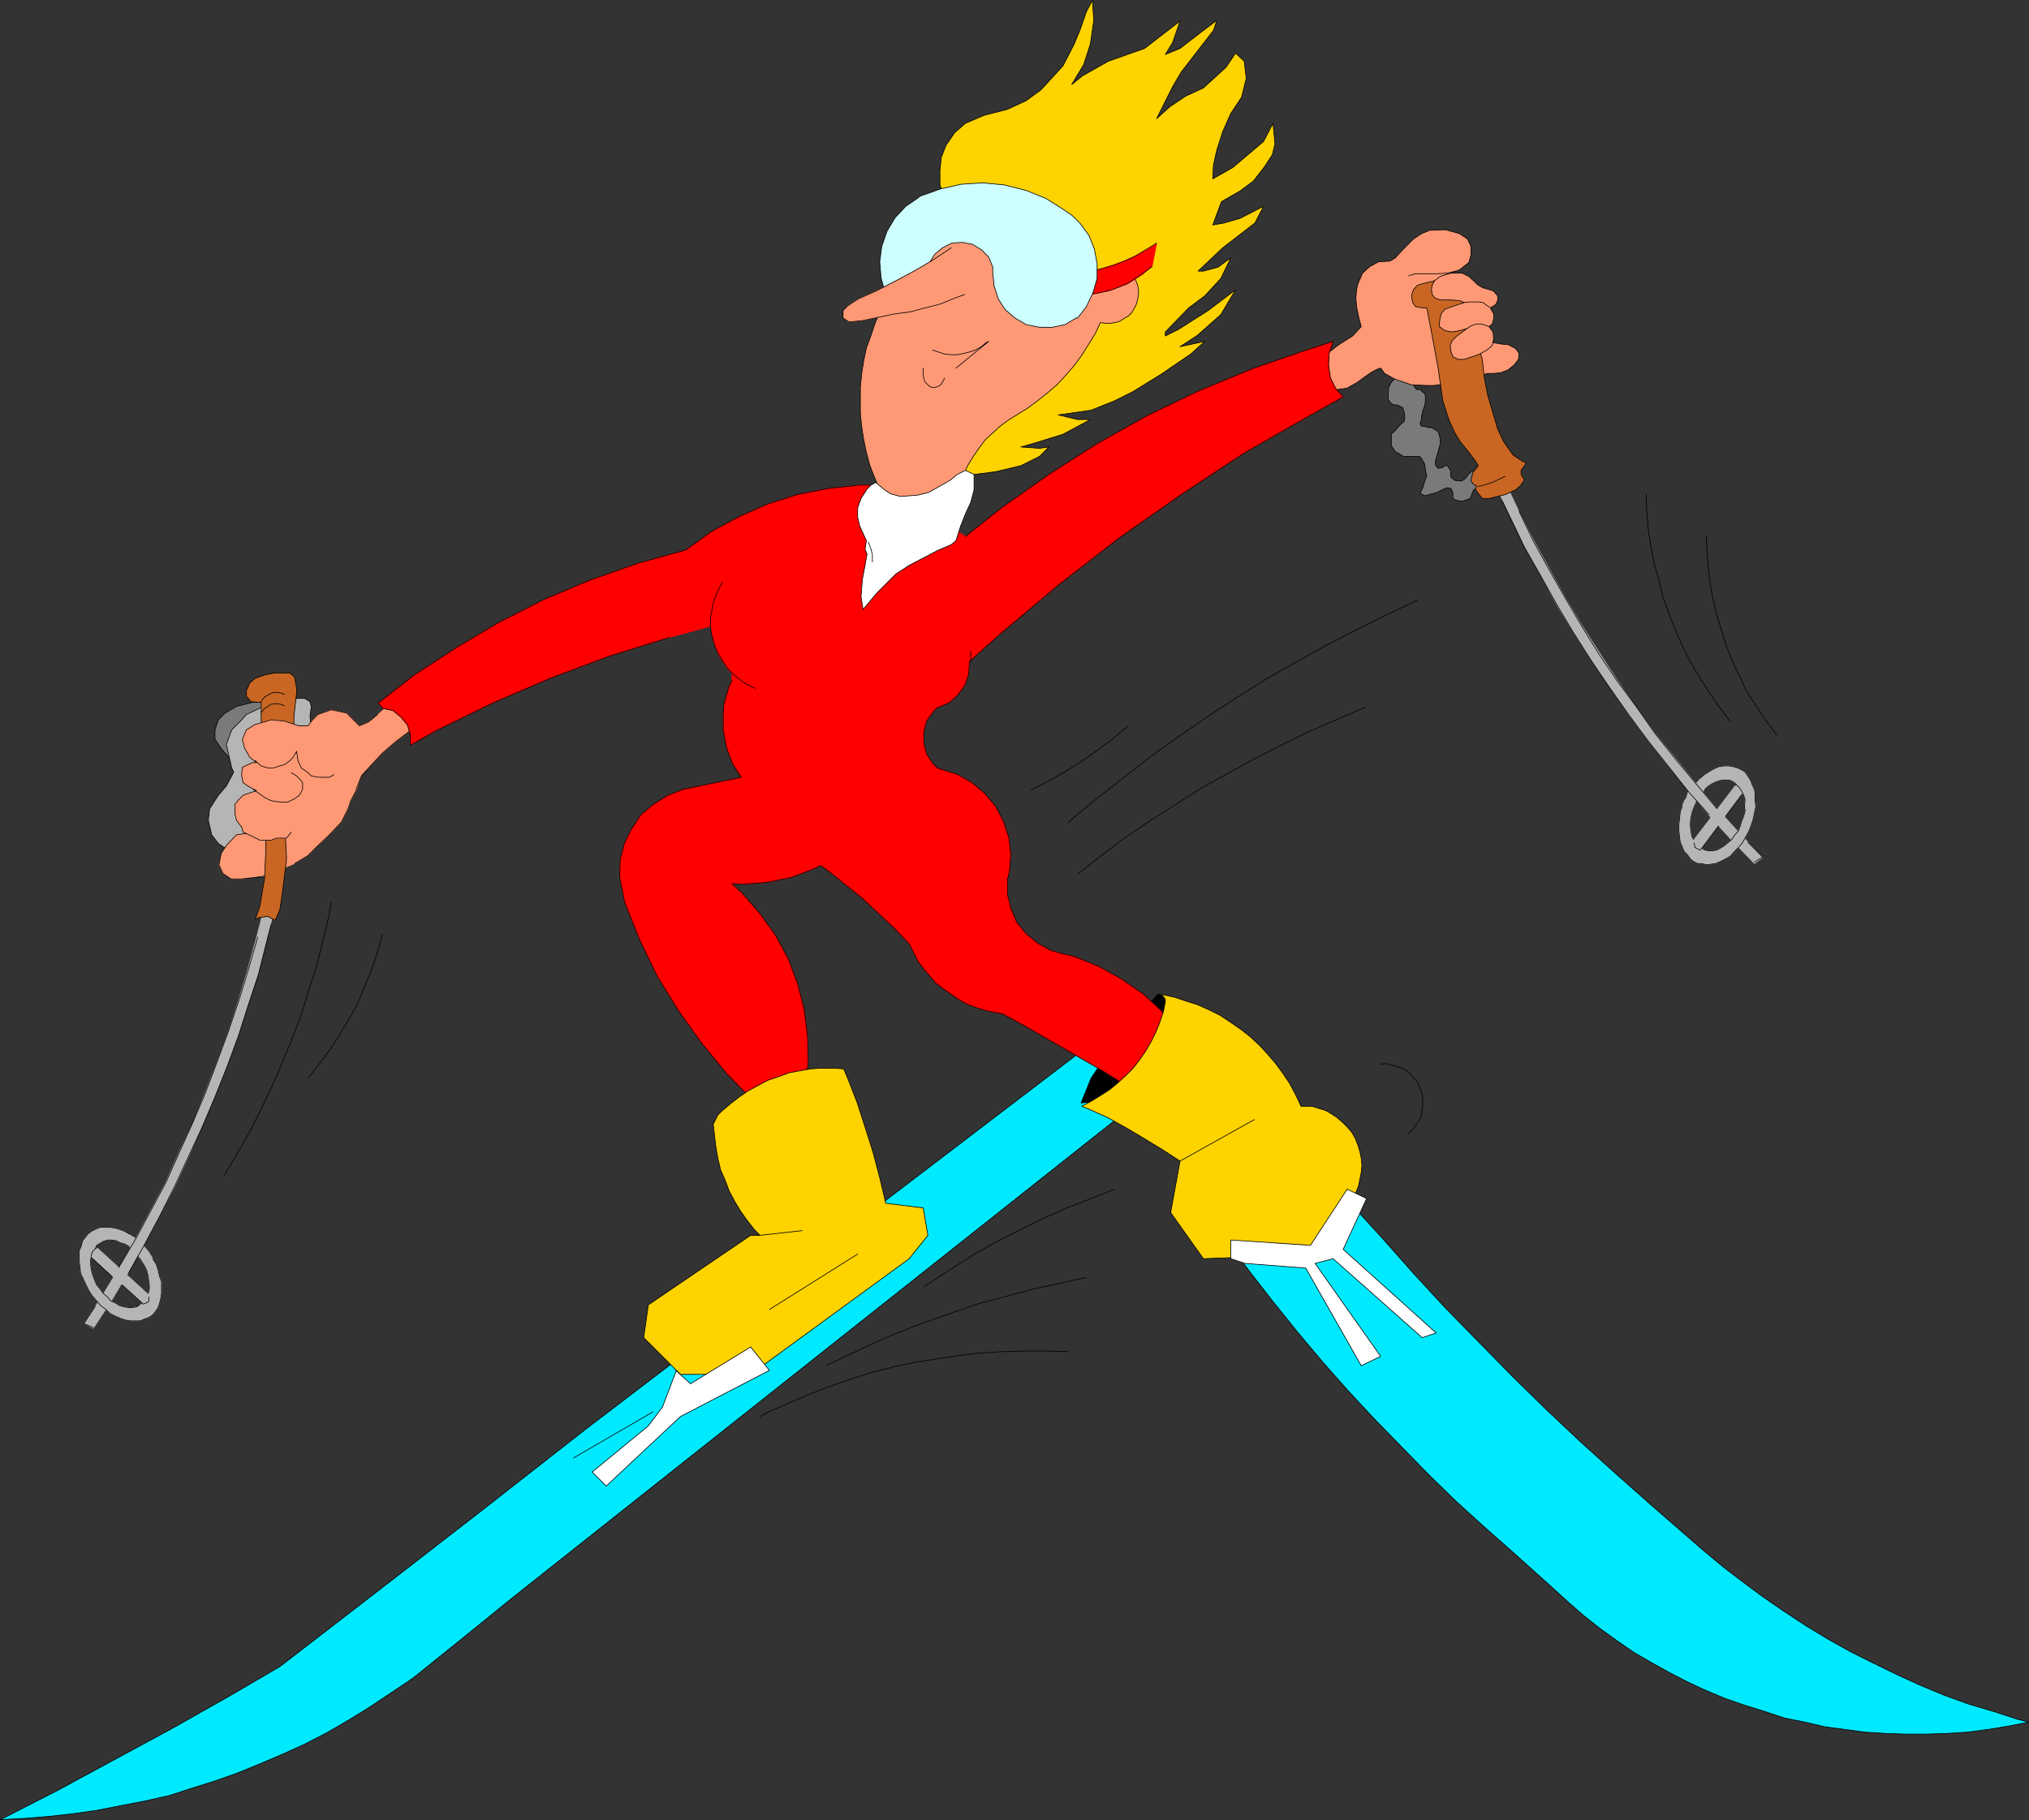 <?xml version="1.0" encoding="UTF-8" standalone="no"?>
<svg
   version="1.0"
   width="129.724mm"
   height="116.391mm"
   id="svg109"
   sodipodi:docname="Skier 06.wmf"
   xmlns:inkscape="http://www.inkscape.org/namespaces/inkscape"
   xmlns:sodipodi="http://sodipodi.sourceforge.net/DTD/sodipodi-0.dtd"
   xmlns="http://www.w3.org/2000/svg"
   xmlns:svg="http://www.w3.org/2000/svg">
  <rect width="100%" height="100%" fill="#333333" stroke="none"/>
  <sodipodi:namedview
     id="namedview109"
     pagecolor="#ffffff"
     bordercolor="#000000"
     borderopacity="0.25"
     inkscape:showpageshadow="2"
     inkscape:pageopacity="0.0"
     inkscape:pagecheckerboard="0"
     inkscape:deskcolor="#d1d1d1"
     inkscape:document-units="mm" />
  <defs
     id="defs1">
    <pattern
       id="WMFhbasepattern"
       patternUnits="userSpaceOnUse"
       width="6"
       height="6"
       x="0"
       y="0" />
  </defs>
  <path
     style="fill:#00eaff;fill-opacity:1;fill-rule:evenodd;stroke:none"
     d="m 296.293,299.707 5.656,7.596 5.656,7.272 5.979,7.434 5.979,7.111 6.141,6.949 6.464,6.949 6.464,6.626 6.626,6.788 6.626,6.464 6.949,6.303 6.949,6.141 9.534,8.565 3.717,3.394 3.717,3.232 3.878,3.071 4.04,2.909 4.202,2.909 4.202,2.424 4.363,2.424 4.363,2.263 4.525,2.101 4.686,1.939 4.686,1.616 4.686,1.454 4.848,1.616 4.848,0.97 4.848,1.131 4.848,0.646 4.848,0.646 5.01,0.323 5.01,0.162 h 5.01 l 4.848,-0.162 5.01,-0.323 4.848,-0.646 5.01,-0.808 4.848,-0.97 -2.586,-0.646 -5.979,-1.939 -5.979,-1.778 -5.818,-2.101 -5.818,-2.424 -5.656,-2.586 -5.656,-2.747 -5.494,-2.747 -5.494,-3.071 -5.333,-3.232 -5.171,-3.394 -5.171,-3.555 -5.01,-3.717 -4.848,-3.717 -4.848,-4.04 -12.443,-10.828 -8.565,-7.596 -8.403,-7.596 -8.403,-7.919 -8.08,-7.919 -7.918,-8.081 -8.08,-8.242 -7.757,-8.404 -7.595,-8.565 -11.958,-13.09 -25.856,13.414 z"
     id="path1" />
  <path
     style="fill:none;stroke:#000000;stroke-width:0.162px;stroke-linecap:round;stroke-linejoin:round;stroke-miterlimit:4;stroke-dasharray:none;stroke-opacity:1"
     d="m 296.293,299.707 5.656,7.596 5.656,7.272 5.979,7.434 5.979,7.111 6.141,6.949 6.464,6.949 6.464,6.626 6.626,6.788 6.626,6.464 6.949,6.303 6.949,6.141 9.534,8.565 3.717,3.394 3.717,3.232 3.878,3.071 4.04,2.909 4.202,2.909 4.202,2.424 4.363,2.424 4.363,2.263 4.525,2.101 4.686,1.939 4.686,1.616 4.686,1.454 4.848,1.616 4.848,0.97 4.848,1.131 4.848,0.646 4.848,0.646 5.01,0.323 5.01,0.162 h 5.01 l 4.848,-0.162 5.01,-0.323 4.848,-0.646 5.01,-0.808 4.848,-0.97 -2.586,-0.646 -5.979,-1.939 -5.979,-1.778 -5.818,-2.101 -5.818,-2.424 -5.656,-2.586 -5.656,-2.747 -5.494,-2.747 -5.494,-3.071 -5.333,-3.232 -5.171,-3.394 -5.171,-3.555 -5.01,-3.717 -4.848,-3.717 -4.848,-4.04 -12.443,-10.828 -8.565,-7.596 -8.403,-7.596 -8.403,-7.919 -8.08,-7.919 -7.918,-8.081 -8.08,-8.242 -7.757,-8.404 -7.595,-8.565 -11.958,-13.09 -25.856,13.414 v 0"
     id="path2" />
  <path
     style="fill:#00eaff;fill-opacity:1;fill-rule:evenodd;stroke:none"
     d="m 264.62,251.547 26.179,2.263 -166.771,132.198 -11.15,9.05 -12.443,10.02 -1.778,1.293 -4.848,3.232 -4.848,3.232 -5.01,3.071 -5.01,2.909 -5.333,2.747 -5.333,2.424 -5.333,2.263 -5.494,2.263 -5.494,1.939 -5.656,1.778 -5.494,1.778 -5.818,1.293 -5.818,1.131 -5.818,1.131 -5.656,0.808 -5.818,0.646 -5.979,0.485 -5.818,0.323 13.898,-7.111 13.736,-7.434 13.736,-7.434 13.736,-7.757 12.443,-7.272 24.725,-19.07 24.402,-18.908 24.563,-19.232 z"
     id="path3" />
  <path
     style="fill:none;stroke:#000000;stroke-width:0.162px;stroke-linecap:round;stroke-linejoin:round;stroke-miterlimit:4;stroke-dasharray:none;stroke-opacity:1"
     d="m 264.62,251.547 26.179,2.263 -166.771,132.198 -11.15,9.05 -12.443,10.02 -1.778,1.293 -4.848,3.232 -4.848,3.232 -5.01,3.071 -5.01,2.909 -5.333,2.747 -5.333,2.424 -5.333,2.263 -5.494,2.263 -5.494,1.939 -5.656,1.778 -5.494,1.778 -5.818,1.293 -5.818,1.131 -5.818,1.131 -5.656,0.808 -5.818,0.646 -5.979,0.485 -5.818,0.323 13.898,-7.111 13.736,-7.434 13.736,-7.434 13.736,-7.757 12.443,-7.272 24.725,-19.07 24.402,-18.908 24.563,-19.232 123.301,-94.058 v 0"
     id="path4" />
  <path
     style="fill:#000000;fill-opacity:1;fill-rule:evenodd;stroke:none"
     d="m 261.226,266.577 2.424,-5.98 2.262,-3.394 3.394,-4.525 10.504,-12.444 7.918,3.717 -8.242,17.777 -3.394,4.363 -5.656,1.293 -3.555,-1.293 -5.656,0.485 z"
     id="path5" />
  <path
     style="fill:none;stroke:#000000;stroke-width:0.162px;stroke-linecap:round;stroke-linejoin:round;stroke-miterlimit:4;stroke-dasharray:none;stroke-opacity:1"
     d="m 261.226,266.577 2.424,-5.98 2.262,-3.394 3.394,-4.525 10.504,-12.444 7.918,3.717 -8.242,17.777 -3.394,4.363 -5.656,1.293 -3.555,-1.293 -5.656,0.485 v 0"
     id="path6" />
  <path
     style="fill:#7a7a7a;fill-opacity:1;fill-rule:evenodd;stroke:none"
     d="m 340.895,91.553 0.97,2.101 0.485,0.485 h 0.808 l 0.646,0.646 0.485,0.323 0.162,0.646 v 1.131 l -0.162,1.131 -0.485,1.293 -0.323,1.455 v 0.646 l -0.323,0.97 0.323,0.646 h 0.646 l 1.131,0.323 h 0.808 l 0.646,0.485 0.808,0.485 0.485,1.616 v 1.454 l -0.808,2.909 -0.323,0.97 v 1.131 l 0.646,0.808 0.97,-0.162 0.646,-0.485 h 0.646 l 0.808,1.293 v 1.131 0.323 l 0.97,0.808 1.616,0.162 0.97,-0.646 0.808,-1.131 0.808,-0.646 1.939,-0.162 2.101,0.646 0.646,1.939 -4.363,2.101 -0.323,0.808 -0.485,1.293 -1.778,0.646 h -0.808 l -1.454,-0.485 -0.162,-0.485 v -0.646 -0.485 l -0.485,-0.97 -0.97,-0.162 -1.131,0.485 -0.646,0.323 -0.646,0.323 -1.131,0.323 -1.616,0.485 -0.808,-0.323 -0.485,-0.323 0.323,-0.646 0.323,-0.646 0.485,-1.616 0.485,-1.293 -0.323,-1.293 -0.162,-1.454 -0.808,-1.454 -0.485,-0.485 h -0.323 -1.131 -0.97 -1.131 -0.323 l -1.293,-0.808 -0.646,-0.323 -0.97,-1.454 v -2.747 l 1.131,-1.131 1.131,-1.293 0.808,-0.646 0.162,-0.808 v -0.97 l -0.485,-1.616 -1.454,-0.646 h -0.808 l -0.808,-0.646 -0.485,-0.808 0.162,-2.747 0.646,-1.293 1.131,-1.131 1.293,-0.485 z"
     id="path7" />
  <path
     style="fill:none;stroke:#000000;stroke-width:0.162px;stroke-linecap:round;stroke-linejoin:round;stroke-miterlimit:4;stroke-dasharray:none;stroke-opacity:1"
     d="m 340.895,91.553 0.97,2.101 0.485,0.485 h 0.808 l 0.646,0.646 0.485,0.323 0.162,0.646 v 1.131 l -0.162,1.131 -0.485,1.293 -0.323,1.455 v 0.646 l -0.323,0.97 0.323,0.646 h 0.646 l 1.131,0.323 h 0.808 l 0.646,0.485 0.808,0.485 0.485,1.616 v 1.454 l -0.808,2.909 -0.323,0.97 v 1.131 l 0.646,0.808 0.97,-0.162 0.646,-0.485 h 0.646 l 0.808,1.293 v 1.131 0.323 l 0.97,0.808 1.616,0.162 0.97,-0.646 0.808,-1.131 0.808,-0.646 1.939,-0.162 2.101,0.646 0.646,1.939 -4.363,2.101 -0.323,0.808 -0.485,1.293 -1.778,0.646 h -0.808 l -1.454,-0.485 -0.162,-0.485 v -0.646 -0.485 l -0.485,-0.97 -0.97,-0.162 -1.131,0.485 -0.646,0.323 -0.646,0.323 -1.131,0.323 -1.616,0.485 -0.808,-0.323 -0.485,-0.323 0.323,-0.646 0.323,-0.646 0.485,-1.616 0.485,-1.293 -0.323,-1.293 -0.162,-1.454 -0.808,-1.454 -0.485,-0.485 h -0.323 -1.131 -0.97 -1.131 -0.323 l -1.293,-0.808 -0.646,-0.323 -0.97,-1.454 v -2.747 l 1.131,-1.131 1.131,-1.293 0.808,-0.646 0.162,-0.808 v -0.97 l -0.485,-1.616 -1.454,-0.646 h -0.808 l -0.808,-0.646 -0.485,-0.808 0.162,-2.747 0.646,-1.293 1.131,-1.131 1.293,-0.485 2.262,0.808 v 0"
     id="path8" />
  <path
     style="fill:#b5b5b5;fill-opacity:1;fill-rule:evenodd;stroke:none"
     d="m 361.095,116.925 0.646,1.131 3.394,7.111 3.394,7.111 3.878,6.949 3.717,6.949 4.04,6.626 4.363,6.788 4.363,6.303 4.525,6.626 4.686,6.303 4.848,6.141 5.01,6.141 5.171,6.141 5.171,5.656 5.656,5.818 1.939,-1.454 -5.494,-5.818 -5.333,-5.818 -5.01,-5.98 -5.01,-6.141 -5.01,-6.141 -4.686,-6.464 -4.525,-6.464 -4.202,-6.464 -4.363,-6.788 -4.04,-6.788 -3.878,-6.949 -3.717,-6.788 -3.555,-6.949 -3.394,-7.272 -0.485,-0.97 -1.939,1.454 v 0 z"
     id="path9" />
  <path
     style="fill:none;stroke:#b5b5b5;stroke-width:0.162px;stroke-linecap:round;stroke-linejoin:round;stroke-miterlimit:4;stroke-dasharray:none;stroke-opacity:1"
     d="m 361.095,116.925 0.646,1.131 3.394,7.111 3.394,7.111 3.878,6.949 3.717,6.949 4.04,6.626 4.363,6.788 4.363,6.303 4.525,6.626 4.686,6.303 4.848,6.141 5.01,6.141 5.171,6.141 5.171,5.656 5.656,5.818 1.939,-1.454 -5.494,-5.818 -5.333,-5.818 -5.01,-5.98 -5.01,-6.141 -5.01,-6.141 -4.686,-6.464 -4.525,-6.464 -4.202,-6.464 -4.363,-6.788 -4.04,-6.788 -3.878,-6.949 -3.717,-6.788 -3.555,-6.949 -3.394,-7.272 -0.485,-0.97 -1.939,1.454 v 0"
     id="path10" />
  <path
     style="fill:#b5b5b5;fill-opacity:1;fill-rule:evenodd;stroke:none"
     d="m 409.575,194.175 -0.323,0.646 -0.485,1.293 -0.323,1.293 -0.162,1.293 v 1.131 l 0.162,1.131 0.162,1.131 0.485,0.97 0.485,0.808 0.646,0.646 0.808,0.646 0.808,0.323 0.97,0.162 h 0.97 l 0.97,-0.162 0.97,-0.485 0.808,-0.485 0.97,-0.808 0.97,-0.808 0.646,-0.97 0.97,-1.131 0.485,-1.293 0.323,-1.131 0.485,-1.131 0.323,-1.293 -0.162,-1.293 0.162,-1.293 -0.323,-1.131 -0.485,-0.97 -0.485,-0.808 -0.646,-0.646 -0.646,-0.646 -0.808,-0.485 -0.808,-0.162 h -0.97 l -0.97,0.162 -0.97,0.323 -0.97,0.485 -0.97,0.646 -0.808,0.808 -0.808,0.97 -0.97,0.97 -0.485,1.293 -2.101,-1.131 0.485,-1.616 0.97,-0.97 1.131,-1.293 0.97,-1.131 0.808,-0.808 1.293,-0.808 1.131,-0.646 1.131,-0.485 1.131,-0.162 h 1.293 l 0.97,0.162 1.131,0.323 0.97,0.485 0.808,0.485 0.646,0.97 0.646,0.97 0.485,1.293 0.485,0.97 0.162,1.454 v 1.293 l 0.162,1.454 -0.323,1.454 -0.323,1.616 -0.485,1.454 -0.485,1.293 -0.808,1.454 -0.808,1.454 -0.97,1.131 -0.97,0.97 -0.97,1.131 -1.131,0.646 -1.293,0.646 -1.131,0.485 -1.131,0.162 -0.97,0.162 -1.293,-0.323 h -0.97 l -0.97,-0.485 -0.808,-0.646 -0.646,-0.97 -0.808,-0.808 -0.485,-1.131 -0.485,-1.131 -0.162,-1.293 -0.162,-1.454 v -1.454 l 0.162,-1.454 0.162,-1.616 0.485,-1.454 0.646,-1.454 0.323,-0.323 z"
     id="path11" />
  <path
     style="fill:none;stroke:#b5b5b5;stroke-width:0.162px;stroke-linecap:round;stroke-linejoin:round;stroke-miterlimit:4;stroke-dasharray:none;stroke-opacity:1"
     d="m 409.575,194.175 -0.323,0.646 -0.485,1.293 -0.323,1.293 -0.162,1.293 v 1.131 l 0.162,1.131 0.162,1.131 0.485,0.97 0.485,0.808 0.646,0.646 0.808,0.646 0.808,0.323 0.97,0.162 h 0.97 l 0.97,-0.162 0.97,-0.485 0.808,-0.485 0.97,-0.808 0.97,-0.808 0.646,-0.97 0.97,-1.131 0.485,-1.293 0.323,-1.131 0.485,-1.131 0.323,-1.293 -0.162,-1.293 0.162,-1.293 -0.323,-1.131 -0.485,-0.97 -0.485,-0.808 -0.646,-0.646 -0.646,-0.646 -0.808,-0.485 -0.808,-0.162 h -0.97 l -0.97,0.162 -0.97,0.323 -0.97,0.485 -0.97,0.646 -0.808,0.808 -0.808,0.97 -0.97,0.97 -0.485,1.293 -2.101,-1.131 0.485,-1.616 0.97,-0.97 1.131,-1.293 0.97,-1.131 0.808,-0.808 1.293,-0.808 1.131,-0.646 1.131,-0.485 1.131,-0.162 h 1.293 l 0.97,0.162 1.131,0.323 0.97,0.485 0.808,0.485 0.646,0.97 0.646,0.97 0.485,1.293 0.485,0.97 0.162,1.454 v 1.293 l 0.162,1.454 -0.323,1.454 -0.323,1.616 -0.485,1.454 -0.485,1.293 -0.808,1.454 -0.808,1.454 -0.97,1.131 -0.97,0.97 -0.97,1.131 -1.131,0.646 -1.293,0.646 -1.131,0.485 -1.131,0.162 -0.97,0.162 -1.293,-0.323 h -0.97 l -0.97,-0.485 -0.808,-0.646 -0.646,-0.97 -0.808,-0.808 -0.485,-1.131 -0.485,-1.131 -0.162,-1.293 -0.162,-1.454 v -1.454 l 0.162,-1.454 0.162,-1.616 0.485,-1.454 0.646,-1.454 0.323,-0.323 2.101,1.131 v 0"
     id="path12" />
  <path
     style="fill:#b5b5b5;fill-opacity:1;fill-rule:evenodd;stroke:none"
     d="m 419.271,189.974 -10.504,13.737 1.454,2.586 11.958,-16.161 z"
     id="path13" />
  <path
     style="fill:none;stroke:#b5b5b5;stroke-width:0.162px;stroke-linecap:round;stroke-linejoin:round;stroke-miterlimit:4;stroke-dasharray:none;stroke-opacity:1"
     d="m 419.271,189.974 -10.504,13.737 1.454,2.586 11.958,-16.161 -2.909,-0.162 v 0"
     id="path14" />
  <path
     style="fill:none;stroke:#000000;stroke-width:0.162px;stroke-linecap:round;stroke-linejoin:round;stroke-miterlimit:4;stroke-dasharray:none;stroke-opacity:1"
     d="m 423.957,208.397 1.939,-1.293 -3.555,-3.555"
     id="path15" />
  <path
     style="fill:none;stroke:#000000;stroke-width:0.162px;stroke-linecap:round;stroke-linejoin:round;stroke-miterlimit:4;stroke-dasharray:none;stroke-opacity:1"
     d="m 414.908,195.468 -5.01,-5.98 -5.01,-5.98 -5.01,-6.303 -4.525,-6.464 -4.686,-6.303 -4.363,-6.464 -4.202,-6.788 -4.04,-6.949 -3.878,-6.788 -3.717,-6.788 -3.394,-7.111"
     id="path16" />
  <path
     style="fill:none;stroke:#000000;stroke-width:0.162px;stroke-linecap:round;stroke-linejoin:round;stroke-miterlimit:4;stroke-dasharray:none;stroke-opacity:1"
     d="m 363.034,121.127 1.939,4.04 3.394,7.111 3.878,6.788 3.878,6.949 4.04,6.788 4.202,6.626 4.363,6.464 4.686,6.626 4.525,6.141 5.01,6.303 4.848,6.141 5.171,5.818"
     id="path17" />
  <path
     style="fill:none;stroke:#000000;stroke-width:0.162px;stroke-linecap:round;stroke-linejoin:round;stroke-miterlimit:4;stroke-dasharray:none;stroke-opacity:1"
     d="m 411.675,205.327 1.131,0.323 h 0.97 l 0.97,-0.162 0.97,-0.485 0.808,-0.485 0.97,-0.808 0.97,-0.808 0.646,-0.97 0.97,-1.131 0.485,-1.293 0.323,-1.131 0.485,-1.131 0.323,-1.293 -0.162,-1.293 0.162,-1.293 -0.323,-1.131 -0.485,-0.97 -0.485,-0.808 -0.646,-0.646 -0.646,-0.646 -0.808,-0.485 -0.808,-0.162 h -0.97 l -0.97,0.162 -0.97,0.323 -0.97,0.485 -0.97,0.646 -0.808,0.808"
     id="path18" />
  <path
     style="fill:none;stroke:#000000;stroke-width:0.162px;stroke-linecap:round;stroke-linejoin:round;stroke-miterlimit:4;stroke-dasharray:none;stroke-opacity:1"
     d="m 410.868,188.034 0.97,-0.808 1.293,-0.808 1.131,-0.646 1.131,-0.485 1.131,-0.162 h 1.293 l 0.97,0.162 1.131,0.323 0.97,0.485 0.808,0.485 0.646,0.97 0.646,0.97 0.485,1.293 0.485,0.97 0.162,1.454 v 1.293 l 0.162,1.454 -0.323,1.454 -0.323,1.616 -0.485,1.454 -0.485,1.293 -0.808,1.454 -0.808,1.454 -0.97,1.131 -0.97,0.97 -0.97,1.131 -1.131,0.646 -1.293,0.646 -1.131,0.485 -1.131,0.162 -0.97,0.162 -1.293,-0.323 h -0.97 l -0.97,-0.485 -0.808,-0.646 -0.646,-0.97 -0.808,-0.808 -0.485,-1.131 -0.485,-1.131 -0.162,-1.293 -0.162,-1.454 v -1.454 l 0.162,-1.454 0.162,-1.616 0.485,-1.454"
     id="path19" />
  <path
     style="fill:none;stroke:#000000;stroke-width:0.162px;stroke-linecap:round;stroke-linejoin:round;stroke-miterlimit:4;stroke-dasharray:none;stroke-opacity:1"
     d="m 415.231,199.67 -4.363,5.818 -1.293,-0.646 -0.162,-1.131"
     id="path20" />
  <path
     style="fill:none;stroke:#000000;stroke-width:0.162px;stroke-linecap:round;stroke-linejoin:round;stroke-miterlimit:4;stroke-dasharray:none;stroke-opacity:1"
     d="m 417.008,197.246 3.878,-5.172"
     id="path21" />
  <path
     style="fill:#b5b5b5;fill-opacity:1;fill-rule:evenodd;stroke:none"
     d="m 66.498,219.064 -0.323,1.293 -1.939,7.596 -1.939,7.596 -2.424,7.434 -2.424,7.596 -2.747,7.434 -2.909,7.272 -3.07,7.111 -3.232,7.434 -3.232,6.949 -3.717,7.111 -3.717,6.949 -3.878,6.788 -4.04,6.788 -4.363,6.626 -2.262,-1.131 4.363,-6.626 4.04,-6.626 3.878,-6.949 3.717,-6.949 3.717,-6.949 3.232,-7.272 3.394,-7.111 2.909,-7.272 2.909,-7.434 2.747,-7.434 2.424,-7.434 2.262,-7.596 2.101,-7.596 1.939,-7.596 0.323,-1.131 2.262,1.131 z"
     id="path22" />
  <path
     style="fill:none;stroke:#b5b5b5;stroke-width:0.162px;stroke-linecap:round;stroke-linejoin:round;stroke-miterlimit:4;stroke-dasharray:none;stroke-opacity:1"
     d="m 66.498,219.064 -0.323,1.293 -1.939,7.596 -1.939,7.596 -2.424,7.434 -2.424,7.596 -2.747,7.434 -2.909,7.272 -3.07,7.111 -3.232,7.434 -3.232,6.949 -3.717,7.111 -3.717,6.949 -3.878,6.788 -4.04,6.788 -4.363,6.626 -2.262,-1.131 4.363,-6.626 4.04,-6.626 3.878,-6.949 3.717,-6.949 3.717,-6.949 3.232,-7.272 3.394,-7.111 2.909,-7.272 2.909,-7.434 2.747,-7.434 2.424,-7.434 2.262,-7.596 2.101,-7.596 1.939,-7.596 0.323,-1.131 2.262,1.131 v 0"
     id="path23" />
  <path
     style="fill:#7a7a7a;fill-opacity:1;fill-rule:evenodd;stroke:none"
     d="m 66.498,169.772 h -3.394 -2.101 l -3.878,0.97 -2.747,1.616 -1.616,1.616 -0.808,2.424 v 2.263 l 1.616,2.424 2.909,3.232 2.101,1.131 4.525,-1.131 4.525,-1.131 -1.131,-13.414 z"
     id="path24" />
  <path
     style="fill:none;stroke:#000000;stroke-width:0.162px;stroke-linecap:round;stroke-linejoin:round;stroke-miterlimit:4;stroke-dasharray:none;stroke-opacity:1"
     d="m 66.498,169.772 h -3.394 -2.101 l -3.878,0.97 -2.747,1.616 -1.616,1.616 -0.808,2.424 v 2.263 l 1.616,2.424 2.909,3.232 2.101,1.131 4.525,-1.131 4.525,-1.131 -1.131,-13.414 v 0"
     id="path25" />
  <path
     style="fill:#b5b5b5;fill-opacity:1;fill-rule:evenodd;stroke:none"
     d="m 67.629,169.934 -3.232,0.485 -2.424,1.131 -2.424,1.131 -1.131,1.293 -2.424,2.424 -1.293,3.555 1.293,5.656 0.485,0.97 -0.485,0.97 -1.293,2.424 -1.939,2.263 -2.101,3.232 -0.323,2.747 0.808,3.555 1.616,2.101 2.586,1.778 3.232,1.131 4.525,-1.131 3.394,-2.263 10.181,-5.656 3.394,-4.364 v -7.919 l -4.525,-6.788 -0.646,-5.495 0.323,-2.424 -0.323,-1.131 -1.293,-0.808 H 71.185 Z"
     id="path26" />
  <path
     style="fill:none;stroke:#000000;stroke-width:0.162px;stroke-linecap:round;stroke-linejoin:round;stroke-miterlimit:4;stroke-dasharray:none;stroke-opacity:1"
     d="m 67.629,169.934 -3.232,0.485 -2.424,1.131 -2.424,1.131 -1.131,1.293 -2.424,2.424 -1.293,3.555 1.293,5.656 0.485,0.97 -0.485,0.97 -1.293,2.424 -1.939,2.263 -2.101,3.232 -0.323,2.747 0.808,3.555 1.616,2.101 2.586,1.778 3.232,1.131 4.525,-1.131 3.394,-2.263 10.181,-5.656 3.394,-4.364 v -7.919 l -4.525,-6.788 -0.646,-5.495 0.323,-2.424 -0.323,-1.131 -1.293,-0.808 H 71.185 l -3.555,1.131 v 0"
     id="path27" />
  <path
     style="fill:#ff9975;fill-opacity:1;fill-rule:evenodd;stroke:none"
     d="m 61.974,201.125 -2.424,0.323 -2.424,0.323 -2.424,2.586 -1.131,1.939 -0.646,2.747 0.97,2.101 2.101,1.293 h 2.424 l 5.979,-0.97 3.232,-1.293 3.555,-1.454 3.232,-1.939 2.262,-2.263 2.909,-2.747 2.909,-3.071 1.616,-3.232 0.646,-1.939 1.293,-2.424 1.939,-5.656 0.97,-2.263 1.293,-4.525 -9.05,2.263 -9.05,6.788 -7.918,6.788 -3.232,5.495 z"
     id="path28" />
  <path
     style="fill:none;stroke:#ff9975;stroke-width:0.162px;stroke-linecap:round;stroke-linejoin:round;stroke-miterlimit:4;stroke-dasharray:none;stroke-opacity:1"
     d="m 61.974,201.125 -2.424,0.323 -2.424,0.323 -2.424,2.586 -1.131,1.939 -0.646,2.747 0.97,2.101 2.101,1.293 h 2.424 l 5.979,-0.97 3.232,-1.293 3.555,-1.454 3.232,-1.939 2.262,-2.263 2.909,-2.747 2.909,-3.071 1.616,-3.232 0.646,-1.939 1.293,-2.424 1.939,-5.656 0.97,-2.263 1.293,-4.525 -9.05,2.263 -9.05,6.788 -7.918,6.788 -3.232,5.495 0.97,1.131 v 0"
     id="path29" />
  <path
     style="fill:#c96623;fill-opacity:1;fill-rule:evenodd;stroke:none"
     d="m 68.761,197.893 0.485,9.697 -0.97,7.919 -0.646,4.363 -1.131,2.586 -1.778,-0.97 -2.262,0.323 -0.808,0.485 1.131,-3.232 1.131,-6.626 0.323,-6.788 v -4.525 -3.394 l 4.525,0.162 z"
     id="path30" />
  <path
     style="fill:none;stroke:#000000;stroke-width:0.162px;stroke-linecap:round;stroke-linejoin:round;stroke-miterlimit:4;stroke-dasharray:none;stroke-opacity:1"
     d="m 68.761,197.893 0.485,9.697 -0.97,7.919 -0.646,4.363 -1.131,2.586 -1.778,-0.97 -2.262,0.323 -0.808,0.485 1.131,-3.232 1.131,-6.626 0.323,-6.788 v -4.525 -3.394 l 4.525,0.162 v 0"
     id="path31" />
  <path
     style="fill:#c96623;fill-opacity:1;fill-rule:evenodd;stroke:none"
     d="m 63.105,176.398 v -6.626 l -2.424,-0.162 -1.131,-1.293 v -1.454 l 0.808,-1.778 1.293,-1.131 2.262,-0.808 2.424,-0.485 h 2.424 1.293 l 1.131,0.97 0.485,2.747 v 1.131 l -0.646,5.656 v 3.394 2.101 l -7.918,-2.101 v 0 z"
     id="path32" />
  <path
     style="fill:none;stroke:#000000;stroke-width:0.162px;stroke-linecap:round;stroke-linejoin:round;stroke-miterlimit:4;stroke-dasharray:none;stroke-opacity:1"
     d="m 63.105,176.398 v -6.626 l -2.424,-0.162 -1.131,-1.293 v -1.454 l 0.808,-1.778 1.293,-1.131 2.262,-0.808 2.424,-0.485 h 2.424 1.293 l 1.131,0.97 0.485,2.747 v 1.131 l -0.646,5.656 v 3.394 2.101 l -7.918,-2.101 v 0"
     id="path33" />
  <path
     style="fill:#ff9975;fill-opacity:1;fill-rule:evenodd;stroke:none"
     d="m 95.909,168.641 -4.525,4.04 -2.262,1.778 -2.262,0.97 -2.262,-2.263 -0.808,-0.808 -3.717,-0.808 -3.232,1.131 -1.293,1.293 -1.131,1.454 h -2.262 l -3.394,-1.131 -3.232,-0.323 -1.616,0.485 -2.262,0.646 -2.101,1.293 -0.97,2.263 0.485,2.101 1.293,2.263 1.616,1.293 h -0.97 l -2.424,1.131 -0.162,1.293 v 0.808 l 0.323,1.616 1.131,0.808 2.101,1.131 -2.424,0.808 -0.808,0.323 -1.131,1.131 -0.808,0.97 v 2.424 l 0.323,1.454 1.293,1.778 0.323,1.131 2.424,1.131 1.616,0.808 h 2.747 l 1.293,-0.485 h 2.424 l 1.131,-1.454 0.646,-3.394 1.131,1.131 h 2.262 3.394 l 2.262,-1.131 2.262,-0.97 1.131,-3.394 1.131,-3.394 2.262,-2.263 3.394,-3.394 2.101,-2.263 3.394,-2.909 3.394,-2.586 3.394,-2.263 z"
     id="path34" />
  <path
     style="fill:none;stroke:#ff9975;stroke-width:0.162px;stroke-linecap:round;stroke-linejoin:round;stroke-miterlimit:4;stroke-dasharray:none;stroke-opacity:1"
     d="m 95.909,168.641 -4.525,4.04 -2.262,1.778 -2.262,0.97 -2.262,-2.263 -0.808,-0.808 -3.717,-0.808 -3.232,1.131 -1.293,1.293 -1.131,1.454 h -2.262 l -3.394,-1.131 -3.232,-0.323 -1.616,0.485 -2.262,0.646 -2.101,1.293 -0.97,2.263 0.485,2.101 1.293,2.263 1.616,1.293 h -0.97 l -2.424,1.131 -0.162,1.293 v 0.808 l 0.323,1.616 1.131,0.808 2.101,1.131 -2.424,0.808 -0.808,0.323 -1.131,1.131 -0.808,0.97 v 2.424 l 0.323,1.454 1.293,1.778 0.323,1.131 2.424,1.131 1.616,0.808 h 2.747 l 1.293,-0.485 h 2.424 l 1.131,-1.454 0.646,-3.394 1.131,1.131 h 2.262 3.394 l 2.262,-1.131 2.262,-0.97 1.131,-3.394 1.131,-3.394 2.262,-2.263 3.394,-3.394 2.101,-2.263 3.394,-2.909 3.394,-2.586 3.394,-2.263 -6.626,-5.656 v 0"
     id="path35" />
  <path
     style="fill:#b5b5b5;fill-opacity:1;fill-rule:evenodd;stroke:none"
     d="m 33.855,303.909 0.485,0.808 0.646,0.97 0.646,1.293 0.323,1.293 0.162,1.131 0.162,1.131 v 1.131 l -0.323,1.131 -0.323,0.808 -0.485,0.808 -0.646,0.646 -0.808,0.485 -0.646,0.323 -1.131,0.162 h -0.808 l -1.131,-0.162 -1.131,-0.323 -0.97,-0.646 -1.131,-0.485 -0.808,-0.97 -0.97,-0.808 -0.808,-1.131 -0.808,-0.97 -0.485,-1.131 -0.485,-1.293 -0.323,-1.293 -0.162,-1.131 v -1.131 l 0.162,-1.131 0.323,-0.97 0.646,-0.646 0.323,-0.808 0.808,-0.485 0.808,-0.485 1.131,-0.323 h 0.808 l 1.131,0.162 0.97,0.485 1.131,0.323 1.131,0.646 0.808,0.808 0.97,0.808 0.808,1.131 1.939,-1.616 -0.97,-1.131 -1.131,-1.131 -1.131,-0.97 -1.293,-0.808 -1.131,-0.808 -1.293,-0.485 -1.131,-0.323 -1.293,-0.162 h -1.131 -1.131 l -1.131,0.485 -0.97,0.485 -0.808,0.646 -0.646,0.808 -0.646,0.808 -0.323,1.293 -0.485,1.131 v 1.293 1.293 l 0.162,1.293 0.162,1.616 0.646,1.293 0.646,1.454 0.646,1.293 0.808,1.293 1.131,1.293 0.97,1.131 1.293,0.97 0.97,0.97 1.293,0.646 1.131,0.485 1.454,0.485 1.131,0.162 h 1.131 1.131 l 1.131,-0.485 0.97,-0.323 0.97,-0.646 0.646,-0.808 0.646,-0.97 0.323,-0.97 0.323,-1.293 0.162,-1.131 v -1.293 -1.616 l -0.485,-1.293 -0.323,-1.454 -0.485,-1.454 -0.808,-1.293 -0.808,-1.293 -0.323,-0.485 -1.939,1.616 v 0 z"
     id="path36" />
  <path
     style="fill:none;stroke:#b5b5b5;stroke-width:0.162px;stroke-linecap:round;stroke-linejoin:round;stroke-miterlimit:4;stroke-dasharray:none;stroke-opacity:1"
     d="m 33.855,303.909 0.485,0.808 0.646,0.97 0.646,1.293 0.323,1.293 0.162,1.131 0.162,1.131 v 1.131 l -0.323,1.131 -0.323,0.808 -0.485,0.808 -0.646,0.646 -0.808,0.485 -0.646,0.323 -1.131,0.162 h -0.808 l -1.131,-0.162 -1.131,-0.323 -0.97,-0.646 -1.131,-0.485 -0.808,-0.97 -0.97,-0.808 -0.808,-1.131 -0.808,-0.97 -0.485,-1.131 -0.485,-1.293 -0.323,-1.293 -0.162,-1.131 v -1.131 l 0.162,-1.131 0.323,-0.97 0.646,-0.646 0.323,-0.808 0.808,-0.485 0.808,-0.485 1.131,-0.323 h 0.808 l 1.131,0.162 0.97,0.485 1.131,0.323 1.131,0.646 0.808,0.808 0.97,0.808 0.808,1.131 1.939,-1.616 -0.97,-1.131 -1.131,-1.131 -1.131,-0.97 -1.293,-0.808 -1.131,-0.808 -1.293,-0.485 -1.131,-0.323 -1.293,-0.162 h -1.131 -1.131 l -1.131,0.485 -0.97,0.485 -0.808,0.646 -0.646,0.808 -0.646,0.808 -0.323,1.293 -0.485,1.131 v 1.293 1.293 l 0.162,1.293 0.162,1.616 0.646,1.293 0.646,1.454 0.646,1.293 0.808,1.293 1.131,1.293 0.97,1.131 1.293,0.97 0.97,0.97 1.293,0.646 1.131,0.485 1.454,0.485 1.131,0.162 h 1.131 1.131 l 1.131,-0.485 0.97,-0.323 0.97,-0.646 0.646,-0.808 0.646,-0.97 0.323,-0.97 0.323,-1.293 0.162,-1.131 v -1.293 -1.616 l -0.485,-1.293 -0.323,-1.454 -0.485,-1.454 -0.808,-1.293 -0.808,-1.293 -0.323,-0.485 -1.939,1.616 v 0"
     id="path37" />
  <path
     style="fill:#b5b5b5;fill-opacity:1;fill-rule:evenodd;stroke:none"
     d="m 23.513,301.647 12.766,11.636 -0.646,2.747 -14.867,-13.414 2.747,-0.808 v 0 z"
     id="path38" />
  <path
     style="fill:none;stroke:#b5b5b5;stroke-width:0.162px;stroke-linecap:round;stroke-linejoin:round;stroke-miterlimit:4;stroke-dasharray:none;stroke-opacity:1"
     d="m 23.513,301.647 12.766,11.636 -0.646,2.747 -14.867,-13.414 2.747,-0.808 v 0"
     id="path39" />
  <path
     style="fill:none;stroke:#000000;stroke-width:0.162px;stroke-linecap:round;stroke-linejoin:round;stroke-miterlimit:4;stroke-dasharray:none;stroke-opacity:1"
     d="m 54.217,284.031 3.07,-5.172 3.07,-5.333 2.747,-5.495 2.586,-5.333 2.424,-5.656 2.262,-5.495 2.262,-5.818 1.778,-5.818 1.939,-5.818 1.454,-5.818 1.454,-5.98 0.808,-4.363"
     id="path40" />
  <path
     style="fill:none;stroke:#000000;stroke-width:0.162px;stroke-linecap:round;stroke-linejoin:round;stroke-miterlimit:4;stroke-dasharray:none;stroke-opacity:1"
     d="m 74.417,260.598 2.586,-3.232 2.424,-3.232 2.262,-3.394 2.101,-3.555 2.101,-3.555 1.616,-3.717 1.616,-3.879 1.454,-3.879 1.131,-3.717 0.646,-2.586"
     id="path41" />
  <path
     style="fill:none;stroke:#000000;stroke-width:0.162px;stroke-linecap:round;stroke-linejoin:round;stroke-miterlimit:4;stroke-dasharray:none;stroke-opacity:1"
     d="m 68.761,167.833 -0.808,-0.323 -0.808,-0.162 h -0.97 l -0.808,0.323 -0.646,0.323 -0.808,0.485 -0.485,0.646 -0.323,0.485"
     id="path42" />
  <path
     style="fill:none;stroke:#000000;stroke-width:0.162px;stroke-linecap:round;stroke-linejoin:round;stroke-miterlimit:4;stroke-dasharray:none;stroke-opacity:1"
     d="m 68.761,170.58 -0.808,-0.323 -0.808,-0.162 h -0.97 l -0.808,0.162 -0.646,0.485 -0.808,0.485 -0.485,0.646 -0.323,0.323"
     id="path43" />
  <path
     style="fill:none;stroke:#000000;stroke-width:0.162px;stroke-linecap:round;stroke-linejoin:round;stroke-miterlimit:4;stroke-dasharray:none;stroke-opacity:1"
     d="m 61.65,183.832 1.454,1.293 1.616,0.485 h 1.293 l 1.616,-0.485 1.131,-0.323 1.293,-0.97 0.808,-0.808 0.808,-1.454 0.323,2.263 0.808,1.778 1.616,1.131 0.808,0.808 1.939,0.323 h 1.293 1.131 l 1.131,-0.646"
     id="path44" />
  <path
     style="fill:none;stroke:#000000;stroke-width:0.162px;stroke-linecap:round;stroke-linejoin:round;stroke-miterlimit:4;stroke-dasharray:none;stroke-opacity:1"
     d="m 61.166,190.782 2.747,1.939 1.616,0.808 2.101,0.323 h 1.939 l 1.616,-0.808 1.131,-0.808 0.485,-0.808 0.323,-0.646 v -1.616 l -0.808,-0.97 -0.646,-0.646 -1.293,-0.808"
     id="path45" />
  <path
     style="fill:none;stroke:#000000;stroke-width:0.162px;stroke-linecap:round;stroke-linejoin:round;stroke-miterlimit:4;stroke-dasharray:none;stroke-opacity:1"
     d="m 91.223,172.681 -2.101,1.778 -2.262,0.97 -2.262,-2.263 -0.808,-0.808 -3.717,-0.808 -3.232,1.131 -1.293,1.293 -1.131,1.454 h -2.262 l -3.394,-1.131 -3.232,-0.323 -1.616,0.485 -2.262,0.646 -2.101,1.293 -0.97,2.263 0.485,2.101 1.293,2.263 1.616,1.293 h -0.97 l -2.424,1.131 -0.162,1.293 v 0.808 l 0.323,1.616 1.131,0.808 2.101,1.131 -2.424,0.808 -0.808,0.323 -1.131,1.131 -0.808,0.97 v 2.424 l 0.323,1.454 1.293,1.778 0.323,1.131 2.424,1.131 1.616,0.808 h 2.747 l 1.293,-0.485 h 2.424 l 1.131,-1.454"
     id="path46" />
  <path
     style="fill:none;stroke:#000000;stroke-width:0.162px;stroke-linecap:round;stroke-linejoin:round;stroke-miterlimit:4;stroke-dasharray:none;stroke-opacity:1"
     d="m 102.535,174.297 -3.394,2.263 -3.394,2.586 -3.394,2.909 -2.101,2.263 -2.909,3.232 -1.293,3.232 v 0.323 l -1.293,2.424 -0.646,1.939 -1.616,3.232 -2.909,3.071 -2.909,2.747 -2.262,2.263 -3.232,1.939"
     id="path47" />
  <path
     style="fill:none;stroke:#000000;stroke-width:0.162px;stroke-linecap:round;stroke-linejoin:round;stroke-miterlimit:4;stroke-dasharray:none;stroke-opacity:1"
     d="m 63.105,211.953 -4.848,0.485 h -2.424 l -1.939,-1.293 -0.97,-2.101 0.485,-2.747 1.293,-1.939 2.424,-2.586 2.424,-0.323"
     id="path48" />
  <path
     style="fill:none;stroke:#000000;stroke-width:0.162px;stroke-linecap:round;stroke-linejoin:round;stroke-miterlimit:4;stroke-dasharray:none;stroke-opacity:1"
     d="m 22.543,320.878 -2.262,-0.97 2.747,-4.202"
     id="path49" />
  <path
     style="fill:none;stroke:#000000;stroke-width:0.162px;stroke-linecap:round;stroke-linejoin:round;stroke-miterlimit:4;stroke-dasharray:none;stroke-opacity:1"
     d="m 28.684,306.333 4.04,-6.788 3.717,-6.949 3.717,-6.949 3.232,-7.272 3.232,-7.111 3.07,-7.272 2.747,-7.272 2.747,-7.434 2.586,-7.596 2.262,-7.434 2.262,-7.757"
     id="path50" />
  <path
     style="fill:none;stroke:#000000;stroke-width:0.162px;stroke-linecap:round;stroke-linejoin:round;stroke-miterlimit:4;stroke-dasharray:none;stroke-opacity:1"
     d="m 65.529,223.427 -1.131,4.363 -1.939,7.757 -2.424,7.272 -2.424,7.596 -2.747,7.434 -2.909,7.272 -3.07,7.272 -3.394,7.272 -3.232,6.949 -3.555,7.111 -3.717,6.949 -3.878,6.949"
     id="path51" />
  <path
     style="fill:none;stroke:#000000;stroke-width:0.162px;stroke-linecap:round;stroke-linejoin:round;stroke-miterlimit:4;stroke-dasharray:none;stroke-opacity:1"
     d="m 33.694,315.384 -0.646,0.485 -1.131,0.162 h -0.808 l -1.131,-0.162 -1.131,-0.323 -0.97,-0.646 -1.131,-0.485 -0.808,-0.97 -0.97,-0.808 -0.808,-1.131 -0.808,-0.97 -0.485,-1.131 -0.485,-1.293 -0.323,-1.293 -0.162,-1.131 v -1.131 l 0.162,-1.131 0.323,-0.97 0.646,-0.646 0.323,-0.808 0.808,-0.485 0.808,-0.485 1.131,-0.323 h 0.808 l 1.131,0.162 0.97,0.485 1.131,0.323 1.131,0.646"
     id="path52" />
  <path
     style="fill:none;stroke:#000000;stroke-width:0.162px;stroke-linecap:round;stroke-linejoin:round;stroke-miterlimit:4;stroke-dasharray:none;stroke-opacity:1"
     d="m 31.27,298.253 -1.131,-0.646 -1.293,-0.485 -1.131,-0.323 -1.293,-0.162 h -1.131 -1.131 l -1.131,0.485 -0.97,0.485 -0.808,0.646 -0.646,0.808 -0.646,0.808 -0.323,1.293 -0.485,1.131 v 1.293 1.293 l 0.162,1.293 0.162,1.616 0.646,1.293 0.646,1.454 0.646,1.293 0.808,1.293 1.131,1.293 0.97,1.131 1.293,0.97 0.97,0.97 1.293,0.646 1.131,0.485 1.454,0.485 1.131,0.162 h 1.131 1.131 l 1.131,-0.485 0.97,-0.323 0.97,-0.646 0.646,-0.808 0.646,-0.97 0.323,-0.97 0.323,-1.293 0.162,-1.131 v -1.293 -1.616 l -0.485,-1.293 -0.323,-1.454 -0.485,-1.454 -0.808,-1.293"
     id="path53" />
  <path
     style="fill:none;stroke:#000000;stroke-width:0.162px;stroke-linecap:round;stroke-linejoin:round;stroke-miterlimit:4;stroke-dasharray:none;stroke-opacity:1"
     d="m 29.492,310.535 5.171,4.687 1.293,-0.646 v -1.131"
     id="path54" />
  <path
     style="fill:none;stroke:#000000;stroke-width:0.162px;stroke-linecap:round;stroke-linejoin:round;stroke-miterlimit:4;stroke-dasharray:none;stroke-opacity:1"
     d="m 26.906,308.434 -4.686,-4.363"
     id="path55" />
  <path
     style="fill:#ff9975;fill-opacity:1;fill-rule:evenodd;stroke:none"
     d="m 316.655,87.997 3.555,-2.101 3.07,-2.424 3.555,-2.263 2.101,-2.263 -0.646,-2.424 -0.485,-2.424 -0.162,-2.101 0.162,-1.939 0.323,-1.454 1.131,-2.586 1.778,-1.616 2.101,-1.131 2.747,-0.162 1.293,-0.808 1.939,-2.101 2.424,-2.424 1.939,-1.293 1.939,-0.808 3.878,-0.162 3.394,0.97 1.939,1.293 0.808,1.778 v 2.101 l -0.485,1.778 -2.262,1.778 -4.525,1.616 3.232,7.596 4.686,9.05 4.848,-0.646 1.778,0.323 1.778,0.162 1.778,0.97 0.808,1.131 -0.162,1.454 -0.97,1.293 -1.616,1.293 -1.778,0.646 -1.616,0.162 h -1.454 l -8.08,2.263 -4.848,0.646 h -1.778 l -3.717,-0.162 -4.202,-1.454 -2.262,-1.293 -0.97,-1.293 -0.97,0.323 -1.454,0.808 -3.394,2.424 -2.262,1.293 -2.262,0.323 -6.626,0.485 h -2.262 z"
     id="path56" />
  <path
     style="fill:none;stroke:#000000;stroke-width:0.162px;stroke-linecap:round;stroke-linejoin:round;stroke-miterlimit:4;stroke-dasharray:none;stroke-opacity:1"
     d="m 316.655,87.997 3.555,-2.101 3.07,-2.424 3.555,-2.263 2.101,-2.263 -0.646,-2.424 -0.485,-2.424 -0.162,-2.101 0.162,-1.939 0.323,-1.454 1.131,-2.586 1.778,-1.616 2.101,-1.131 2.747,-0.162 1.293,-0.808 1.939,-2.101 2.424,-2.424 1.939,-1.293 1.939,-0.808 3.878,-0.162 3.394,0.97 1.939,1.293 0.808,1.778 v 2.101 l -0.485,1.778 -2.262,1.778 -4.525,1.616 3.232,7.596 4.686,9.05 4.848,-0.646 1.778,0.323 1.778,0.162 1.778,0.97 0.808,1.131 -0.162,1.454 -0.97,1.293 -1.616,1.293 -1.778,0.646 -1.616,0.162 h -1.454 l -8.08,2.263 -4.848,0.646 h -1.778 l -3.717,-0.162 -4.202,-1.454 -2.262,-1.293 -0.97,-1.293 -0.97,0.323 -1.454,0.808 -3.394,2.424 -2.262,1.293 -2.262,0.323 -6.626,0.485 h -2.262 l 2.262,-6.626 v 0"
     id="path57" />
  <path
     style="fill:#c96623;fill-opacity:1;fill-rule:evenodd;stroke:none"
     d="m 346.874,67.796 -3.232,0.808 -1.131,0.323 -0.97,1.131 -0.485,1.454 0.323,1.616 0.646,0.97 1.616,0.323 h 1.131 l 1.131,5.818 1.616,8.727 1.131,7.919 1.454,4.525 1.454,3.232 1.293,2.101 2.101,2.586 1.454,1.939 0.808,1.293 -1.293,1.616 -0.485,1.939 0.485,0.808 0.808,0.485 -0.162,0.97 1.616,2.101 h 1.616 l 4.04,-0.97 2.424,-1.131 1.131,-0.97 0.97,-1.454 -0.808,-1.293 v -0.97 l 1.293,-1.778 -1.293,-0.646 -1.939,-1.293 -2.262,-3.232 -1.454,-3.071 -1.293,-4.364 -1.131,-3.879 -0.808,-4.202 -0.485,-4.363 -0.97,-3.394 -1.131,-6.626 v -4.525 l -2.262,-2.263 h -2.424 l -4.525,-2.263 z"
     id="path58" />
  <path
     style="fill:none;stroke:#000000;stroke-width:0.162px;stroke-linecap:round;stroke-linejoin:round;stroke-miterlimit:4;stroke-dasharray:none;stroke-opacity:1"
     d="m 346.874,67.796 -3.232,0.808 -1.131,0.323 -0.97,1.131 -0.485,1.454 0.323,1.616 0.646,0.97 1.616,0.323 h 1.131 l 1.131,5.818 1.616,8.727 1.131,7.919 1.454,4.525 1.454,3.232 1.293,2.101 2.101,2.586 1.454,1.939 0.808,1.293 -1.293,1.616 -0.485,1.939 0.485,0.808 0.808,0.485 -0.162,0.97 1.616,2.101 h 1.616 l 4.04,-0.97 2.424,-1.131 1.131,-0.97 0.97,-1.454 -0.808,-1.293 v -0.97 l 1.293,-1.778 -1.293,-0.646 -1.939,-1.293 -2.262,-3.232 -1.454,-3.071 -1.293,-4.364 -1.131,-3.879 -0.808,-4.202 -0.485,-4.363 -0.97,-3.394 -1.131,-6.626 v -4.525 l -2.262,-2.263 h -2.424 l -4.525,-2.263 v 0"
     id="path59" />
  <path
     style="fill:#ff9975;fill-opacity:1;fill-rule:evenodd;stroke:none"
     d="m 350.591,66.018 -1.616,0.485 -0.97,0.323 -1.293,0.97 -0.646,1.131 -0.162,1.131 0.162,1.131 0.646,0.808 1.293,0.485 h 2.262 l 2.424,0.162 1.131,0.485 -2.909,0.97 -1.778,0.646 -0.808,0.97 -0.323,1.131 -0.162,1.131 v 0.97 l 1.293,0.97 1.778,0.323 1.778,-0.323 1.778,-0.485 -2.424,1.778 -1.131,1.131 -0.485,1.131 0.162,1.454 0.485,1.293 1.293,0.646 h 1.454 l 3.394,-1.131 2.101,-1.131 1.293,-1.131 0.323,-1.616 -0.162,-1.616 -0.97,-1.293 0.808,-0.646 0.323,-1.293 v -1.131 l -0.808,-1.454 1.293,-0.808 0.485,-0.97 v -1.131 l -0.97,-1.131 -0.808,-0.323 -1.778,-0.485 -1.131,-0.646 -2.262,-2.101 -1.616,-0.808 h -1.293 z"
     id="path60" />
  <path
     style="fill:none;stroke:#000000;stroke-width:0.162px;stroke-linecap:round;stroke-linejoin:round;stroke-miterlimit:4;stroke-dasharray:none;stroke-opacity:1"
     d="m 350.591,66.018 -1.616,0.485 -0.97,0.323 -1.293,0.97 -0.646,1.131 -0.162,1.131 0.162,1.131 0.646,0.808 1.293,0.485 h 2.262 l 2.424,0.162 1.131,0.485 -2.909,0.97 -1.778,0.646 -0.808,0.97 -0.323,1.131 -0.162,1.131 v 0.97 l 1.293,0.97 1.778,0.323 1.778,-0.323 1.778,-0.485 -2.424,1.778 -1.131,1.131 -0.485,1.131 0.162,1.454 0.485,1.293 1.293,0.646 h 1.454 l 3.394,-1.131 2.101,-1.131 1.293,-1.131 0.323,-1.616 -0.162,-1.616 -0.97,-1.293 0.808,-0.646 0.323,-1.293 v -1.131 l -0.808,-1.454 1.293,-0.808 0.485,-0.97 v -1.131 l -0.97,-1.131 -0.808,-0.323 -1.778,-0.485 -1.131,-0.646 -2.262,-2.101 -1.616,-0.808 h -1.293 -1.454 v 0"
     id="path61" />
  <path
     style="fill:none;stroke:#000000;stroke-width:0.162px;stroke-linecap:round;stroke-linejoin:round;stroke-miterlimit:4;stroke-dasharray:none;stroke-opacity:1"
     d="m 351.722,65.533 -1.939,0.485 -2.909,0.162 h -2.747 -2.262 l -1.454,0.485"
     id="path62" />
  <path
     style="fill:none;stroke:#000000;stroke-width:0.162px;stroke-linecap:round;stroke-linejoin:round;stroke-miterlimit:4;stroke-dasharray:none;stroke-opacity:1"
     d="m 353.661,73.129 1.616,-0.162 h 1.131 0.808 l 1.131,0.162 0.646,0.485 0.97,0.646"
     id="path63" />
  <path
     style="fill:none;stroke:#000000;stroke-width:0.162px;stroke-linecap:round;stroke-linejoin:round;stroke-miterlimit:4;stroke-dasharray:none;stroke-opacity:1"
     d="m 354.469,79.432 0.97,-0.646 1.293,-0.485 h 1.293 l 0.97,0.323 0.808,0.323"
     id="path64" />
  <path
     style="fill:none;stroke:#000000;stroke-width:0.162px;stroke-linecap:round;stroke-linejoin:round;stroke-miterlimit:4;stroke-dasharray:none;stroke-opacity:1"
     d="m 357.055,117.572 0.97,-0.162 2.586,-0.808 3.07,-1.454"
     id="path65" />
  <path
     style="fill:#ff0000;fill-opacity:1;fill-rule:evenodd;stroke:none"
     d="m 215.17,117.249 h -7.434 l -7.595,0.808 -7.434,1.454 -7.11,2.263 -6.949,3.071 -6.626,3.555 -6.302,4.525 v 0 l -11.635,3.232 -11.474,4.04 -11.15,4.687 -10.827,5.495 -10.342,6.141 -10.181,6.626 -8.726,6.788 1.131,1.293 2.424,0.485 1.939,1.616 1.616,1.939 0.646,2.263 v 2.586 l 6.302,-3.555 13.574,-6.626 13.898,-5.98 14.221,-5.333 14.544,-4.525 10.019,-2.747 0.646,3.555 1.293,3.394 1.939,3.071 1.293,1.454 v 1.616 l -0.808,1.778 -1.131,4.04 -0.162,2.263 v 4.04 l 0.808,4.202 1.454,3.879 2.101,3.232 -14.059,2.909 -3.717,1.454 -3.394,2.101 -3.07,2.586 -2.262,3.394 -1.778,3.555 -0.97,3.879 -0.162,4.04 1.131,5.818 0.162,0.646 3.555,8.889 4.202,8.727 5.171,8.404 5.656,7.919 6.141,7.434 6.787,6.949 1.131,0.808 10.827,-4.202 0.808,-6.464 -0.162,-6.464 -0.808,-6.303 -1.616,-6.303 -2.262,-5.98 -3.07,-5.656 -3.717,-5.172 -4.202,-4.848 -2.586,-2.424 2.909,0.162 5.656,-0.485 5.656,-1.131 5.171,-1.939 2.101,-0.97 1.778,1.293 8.242,6.626 7.757,7.272 3.555,3.717 2.101,4.202 1.454,1.939 2.909,3.394 1.939,1.454 3.717,2.586 2.101,1.131 2.262,0.808 2.101,0.646 4.04,0.808 5.333,2.909 18.261,10.505 9.05,5.656 10.181,-14.707 -4.202,-4.848 -4.686,-4.363 -5.171,-3.555 -5.494,-3.071 -5.979,-2.424 -2.747,-0.646 -2.909,-0.808 -3.232,-1.778 -2.747,-2.263 -2.262,-2.747 -1.454,-3.394 -0.808,-3.394 v -3.555 l 0.485,-2.101 0.323,-4.04 -0.485,-4.04 -1.293,-3.879 -1.939,-3.717 -2.586,-3.071 -3.07,-2.586 -3.394,-1.939 -3.555,-1.131 -1.454,-0.485 -1.131,-1.131 -1.454,-2.263 -0.646,-2.586 v -2.747 l 0.646,-2.586 1.616,-2.263 0.97,-0.97 2.747,-1.131 2.101,-1.778 1.778,-2.424 0.97,-2.747 0.162,-2.909 v -0.162 l 7.757,-6.949 14.059,-11.798 14.382,-11.151 15.029,-10.505 15.19,-10.02 15.837,-9.05 8.08,-4.525 -1.778,-1.939 -1.293,-2.586 -0.485,-3.071 0.162,-2.909 0.97,-2.909 -6.464,2.101 -13.09,4.525 -12.928,5.333 -12.443,5.98 -12.12,6.788 -11.635,7.434 -11.474,8.081 -8.726,6.949 -18.099,-12.444 z"
     id="path66" />
  <path
     style="fill:none;stroke:#ff0000;stroke-width:0.162px;stroke-linecap:round;stroke-linejoin:round;stroke-miterlimit:4;stroke-dasharray:none;stroke-opacity:1"
     d="m 215.17,117.249 h -7.434 l -7.595,0.808 -7.434,1.454 -7.11,2.263 -6.949,3.071 -6.626,3.555 -6.302,4.525 v 0 l -11.635,3.232 -11.474,4.04 -11.15,4.687 -10.827,5.495 -10.342,6.141 -10.181,6.626 -8.726,6.788 1.131,1.293 2.424,0.485 1.939,1.616 1.616,1.939 0.646,2.263 v 2.586 l 6.302,-3.555 13.574,-6.626 13.898,-5.98 14.221,-5.333 14.544,-4.525 10.019,-2.747 0.646,3.555 1.293,3.394 1.939,3.071 1.293,1.454 v 1.616 l -0.808,1.778 -1.131,4.04 -0.162,2.263 v 4.04 l 0.808,4.202 1.454,3.879 2.101,3.232 -14.059,2.909 -3.717,1.454 -3.394,2.101 -3.07,2.586 -2.262,3.394 -1.778,3.555 -0.97,3.879 -0.162,4.04 1.131,5.818 0.162,0.646 3.555,8.889 4.202,8.727 5.171,8.404 5.656,7.919 6.141,7.434 6.787,6.949 1.131,0.808 10.827,-4.202 0.808,-6.464 -0.162,-6.464 -0.808,-6.303 -1.616,-6.303 -2.262,-5.98 -3.07,-5.656 -3.717,-5.172 -4.202,-4.848 -2.586,-2.424 2.909,0.162 5.656,-0.485 5.656,-1.131 5.171,-1.939 2.101,-0.97 1.778,1.293 8.242,6.626 7.757,7.272 3.555,3.717 2.101,4.202 1.454,1.939 2.909,3.394 1.939,1.454 3.717,2.586 2.101,1.131 2.262,0.808 2.101,0.646 4.04,0.808 5.333,2.909 18.261,10.505 9.05,5.656 10.181,-14.707 -4.202,-4.848 -4.686,-4.363 -5.171,-3.555 -5.494,-3.071 -5.979,-2.424 -2.747,-0.646 -2.909,-0.808 -3.232,-1.778 -2.747,-2.263 -2.262,-2.747 -1.454,-3.394 -0.808,-3.394 v -3.555 l 0.485,-2.101 0.323,-4.04 -0.485,-4.04 -1.293,-3.879 -1.939,-3.717 -2.586,-3.071 -3.07,-2.586 -3.394,-1.939 -3.555,-1.131 -1.454,-0.485 -1.131,-1.131 -1.454,-2.263 -0.646,-2.586 v -2.747 l 0.646,-2.586 1.616,-2.263 0.97,-0.97 2.747,-1.131 2.101,-1.778 1.778,-2.424 0.97,-2.747 0.162,-2.909 v -0.162 l 7.757,-6.949 14.059,-11.798 14.382,-11.151 15.029,-10.505 15.19,-10.02 15.837,-9.05 8.08,-4.525 -1.778,-1.939 -1.293,-2.586 -0.485,-3.071 0.162,-2.909 0.97,-2.909 -6.464,2.101 -13.09,4.525 -12.928,5.333 -12.443,5.98 -12.12,6.788 -11.635,7.434 -11.474,8.081 -8.726,6.949 -18.099,-12.444 v 0"
     id="path67" />
  <path
     style="fill:none;stroke:#000000;stroke-width:0.162px;stroke-linecap:round;stroke-linejoin:round;stroke-miterlimit:4;stroke-dasharray:none;stroke-opacity:1"
     d="m 174.609,140.682 -0.808,1.454 -0.808,1.778 -0.646,1.778 -0.323,1.778 -0.323,1.778 v 1.939 l 0.162,1.778 0.485,1.778 0.485,1.778 0.808,1.616 0.97,1.616 0.97,1.454 1.293,1.454 1.293,1.131 1.454,1.131 1.778,0.97 1.131,0.485"
     id="path68" />
  <path
     style="fill:none;stroke:#000000;stroke-width:0.162px;stroke-linecap:round;stroke-linejoin:round;stroke-miterlimit:4;stroke-dasharray:none;stroke-opacity:1"
     d="m 176.871,164.439 -0.808,1.778 -1.131,4.04 -0.162,2.263 v 4.04 l 0.808,4.202 1.454,3.879 2.101,3.232 -14.059,2.909 -3.717,1.454 -3.394,2.101 -3.07,2.586 -2.262,3.394 -1.778,3.555 -0.97,3.879 -0.162,4.04 1.131,5.818 0.162,0.646 3.555,8.889 4.202,8.727 5.171,8.404 5.656,7.919 6.141,7.434 6.787,6.949 1.131,0.808 10.827,-4.202 0.808,-6.464 -0.162,-6.464 -0.808,-6.303 -1.616,-6.303 -2.262,-5.98 -3.07,-5.656 -3.717,-5.172 -4.202,-4.848 -2.586,-2.424 2.909,0.162 5.656,-0.485 5.656,-1.131 5.171,-1.939 2.101,-0.97 1.778,1.293 8.242,6.626 7.757,7.272 3.555,3.717 2.101,4.202 1.454,1.939 2.909,3.394 1.939,1.454 3.717,2.586 2.101,1.131 2.262,0.808 2.101,0.646 4.04,0.808 5.333,2.909 18.261,10.505 9.05,5.656 10.181,-14.707 -4.202,-4.848 -4.686,-4.363 -5.171,-3.555 -5.494,-3.071 -5.979,-2.424 -2.747,-0.646 -2.909,-0.808 -3.232,-1.778 -2.747,-2.263 -2.262,-2.747 -1.454,-3.394 -0.808,-3.394 v -3.555 l 0.485,-2.101 0.323,-4.04 -0.485,-4.04 -1.293,-3.879 -1.939,-3.717 -2.586,-3.071 -3.07,-2.586 -3.394,-1.939 -3.555,-1.131 -1.454,-0.485 -1.131,-1.131 -1.454,-2.263 -0.646,-2.586 v -2.747 l 0.646,-2.586 1.616,-2.263 0.97,-0.97 2.747,-1.131 2.101,-1.778 1.778,-2.424 0.97,-2.747 0.162,-2.909 v -0.162 l 7.757,-6.949 14.059,-11.798 14.382,-11.151 15.029,-10.505 15.19,-10.02 15.837,-9.05 8.08,-4.525 -1.778,-1.939 -1.293,-2.586 -0.485,-3.071 0.162,-2.909 0.97,-2.909 -6.464,2.101 -13.09,4.525 -12.928,5.333 -12.443,5.98 -12.12,6.788 -11.635,7.434 -11.474,8.081 -8.726,6.949"
     id="path69" />
  <path
     style="fill:none;stroke:#000000;stroke-width:0.162px;stroke-linecap:round;stroke-linejoin:round;stroke-miterlimit:4;stroke-dasharray:none;stroke-opacity:1"
     d="m 215.17,117.249 h -7.434 l -7.595,0.808 -7.434,1.454 -7.11,2.263 -6.949,3.071 -6.626,3.555 -6.302,4.525 v 0 l -11.635,3.232 -11.474,4.04 -11.15,4.687 -10.827,5.495 -10.342,6.141 -10.181,6.626 -8.726,6.788 1.131,1.293 2.424,0.485 1.939,1.616 1.616,1.939 0.646,2.263 v 2.586 l 6.302,-3.555 13.574,-6.626 13.898,-5.98 14.221,-5.333 14.544,-4.525"
     id="path70" />
  <path
     style="fill:none;stroke:#000000;stroke-width:0.162px;stroke-linecap:round;stroke-linejoin:round;stroke-miterlimit:4;stroke-dasharray:none;stroke-opacity:1"
     d="m 234.562,159.914 v -2.586"
     id="path71" />
  <path
     style="fill:#ffd300;fill-opacity:1;fill-rule:evenodd;stroke:none"
     d="m 228.745,48.726 -1.616,-4.04 v -3.394 l 0.323,-3.232 1.131,-2.909 2.101,-3.071 2.586,-2.263 4.525,-1.939 5.656,-1.454 4.525,-2.101 3.555,-2.586 5.333,-5.818 2.747,-5.333 1.454,-3.555 1.454,-4.202 1.454,-2.747 0.323,4.848 -0.808,5.656 -1.616,5.01 -2.909,4.848 2.586,-2.101 6.302,-3.555 8.726,-3.071 8.565,-6.626 -1.778,5.172 -1.778,2.909 3.555,-1.454 5.656,-4.363 3.232,-2.424 -0.808,2.424 -7.757,10.02 -2.101,3.555 -3.878,7.757 3.232,-2.909 3.878,-2.586 4.202,-1.939 5.494,-5.01 2.262,-3.394 2.101,1.939 0.485,4.202 -1.131,4.525 -2.586,3.879 -1.939,4.363 -1.454,4.525 -0.808,3.555 -0.162,3.394 4.848,-2.747 7.434,-6.303 2.262,-4.363 0.485,5.01 -0.646,2.586 -1.778,2.747 -2.747,3.555 -3.232,2.424 -4.525,2.586 -2.101,5.656 2.747,-0.485 3.878,-1.131 5.656,-2.909 -2.101,4.04 -7.757,5.98 -5.979,5.656 h 1.293 l 3.555,-0.97 3.07,-2.263 -2.424,5.01 -3.878,4.202 -3.878,2.909 -5.656,5.818 v 0.97 l 3.232,-1.616 7.11,-4.525 6.626,-5.01 -3.555,5.98 -5.656,5.01 -4.202,2.747 5.979,-1.293 -3.394,3.071 -7.11,4.848 -6.787,4.202 -4.525,2.263 -5.656,2.263 -7.918,1.131 4.686,1.131 h 3.07 l -6.626,3.555 -6.787,2.101 -3.394,0.97 4.525,0.323 2.262,-0.323 -2.262,2.263 -4.525,2.263 -6.141,1.454 -6.302,0.808 -7.757,-1.131 -2.262,-3.394 -2.262,-7.757 5.818,-11.151 -1.293,-17.939 V 64.564 Z"
     id="path72" />
  <path
     style="fill:none;stroke:#000000;stroke-width:0.162px;stroke-linecap:round;stroke-linejoin:round;stroke-miterlimit:4;stroke-dasharray:none;stroke-opacity:1"
     d="m 228.745,48.726 -1.616,-4.04 v -3.394 l 0.323,-3.232 1.131,-2.909 2.101,-3.071 2.586,-2.263 4.525,-1.939 5.656,-1.454 4.525,-2.101 3.555,-2.586 5.333,-5.818 2.747,-5.333 1.454,-3.555 1.454,-4.202 1.454,-2.747 0.323,4.848 -0.808,5.656 -1.616,5.01 -2.909,4.848 2.586,-2.101 6.302,-3.555 8.726,-3.071 8.565,-6.626 -1.778,5.172 -1.778,2.909 3.555,-1.454 5.656,-4.363 3.232,-2.424 -0.808,2.424 -7.757,10.02 -2.101,3.555 -3.878,7.757 3.232,-2.909 3.878,-2.586 4.202,-1.939 5.494,-5.01 2.262,-3.394 2.101,1.939 0.485,4.202 -1.131,4.525 -2.586,3.879 -1.939,4.363 -1.454,4.525 -0.808,3.555 -0.162,3.394 4.848,-2.747 7.434,-6.303 2.262,-4.363 0.485,5.01 -0.646,2.586 -1.778,2.747 -2.747,3.555 -3.232,2.424 -4.525,2.586 -2.101,5.656 2.747,-0.485 3.878,-1.131 5.656,-2.909 -2.101,4.04 -7.757,5.98 -5.979,5.656 h 1.293 l 3.555,-0.97 3.07,-2.263 -2.424,5.01 -3.878,4.202 -3.878,2.909 -5.656,5.818 v 0.97 l 3.232,-1.616 7.11,-4.525 6.626,-5.01 -3.555,5.98 -5.656,5.01 -4.202,2.747 5.979,-1.293 -3.394,3.071 -7.11,4.848 -6.787,4.202 -4.525,2.263 -5.656,2.263 -7.918,1.131 4.686,1.131 h 3.07 l -6.626,3.555 -6.787,2.101 -3.394,0.97 4.525,0.323 2.262,-0.323 -2.262,2.263 -4.525,2.263 -6.141,1.454 -6.302,0.808 -7.757,-1.131 -2.262,-3.394 -2.262,-7.757 5.818,-11.151 -1.293,-17.939 V 64.564 l 2.262,-15.838 v 0"
     id="path73" />
  <path
     style="fill:#ff9975;fill-opacity:1;fill-rule:evenodd;stroke:none"
     d="m 214.039,121.612 -0.162,-0.323 -1.293,-2.909 -1.293,-3.071 -1.131,-2.909 -0.808,-3.071 -0.646,-3.071 -0.485,-3.071 -0.323,-3.232 v -3.232 -3.232 l 0.323,-3.232 0.485,-3.071 0.646,-3.071 1.131,-3.071 0.97,-2.909 1.293,-3.071 1.293,-2.747 2.262,-8.889 9.05,-11.313 16.968,-2.263 16.806,15.676 6.787,1.293 4.525,-1.293 3.394,1.293 0.485,0.646 0.485,1.131 0.323,1.293 v 1.131 l -0.162,1.131 -0.323,1.293 -0.485,0.97 -0.646,1.131 -0.808,0.808 -1.131,0.646 -0.97,0.646 -1.131,0.323 -1.131,0.162 h -1.293 l -1.131,-0.162 -1.293,2.747 -1.616,2.586 -1.616,2.586 -1.778,2.424 -2.101,2.424 -2.101,2.263 -2.262,1.939 -2.424,1.939 -2.424,1.778 -2.586,1.616 -2.101,1.293 -1.939,1.454 -1.778,1.616 -1.778,1.616 -1.454,1.939 -1.454,2.101 -1.293,2.101 -0.97,2.101 -0.97,2.263 -0.646,2.263 -0.323,1.454 z"
     id="path74" />
  <path
     style="fill:none;stroke:#000000;stroke-width:0.162px;stroke-linecap:round;stroke-linejoin:round;stroke-miterlimit:4;stroke-dasharray:none;stroke-opacity:1"
     d="m 214.039,121.612 -0.162,-0.323 -1.293,-2.909 -1.293,-3.071 -1.131,-2.909 -0.808,-3.071 -0.646,-3.071 -0.485,-3.071 -0.323,-3.232 v -3.232 -3.232 l 0.323,-3.232 0.485,-3.071 0.646,-3.071 1.131,-3.071 0.97,-2.909 1.293,-3.071 1.293,-2.747 2.262,-8.889 9.05,-11.313 16.968,-2.263 16.806,15.676 6.787,1.293 4.525,-1.293 3.394,1.293 0.485,0.646 0.485,1.131 0.323,1.293 v 1.131 l -0.162,1.131 -0.323,1.293 -0.485,0.97 -0.646,1.131 -0.808,0.808 -1.131,0.646 -0.97,0.646 -1.131,0.323 -1.131,0.162 h -1.293 l -1.131,-0.162 -1.293,2.747 -1.616,2.586 -1.616,2.586 -1.778,2.424 -2.101,2.424 -2.101,2.263 -2.262,1.939 -2.424,1.939 -2.424,1.778 -2.586,1.616 -2.101,1.293 -1.939,1.454 -1.778,1.616 -1.778,1.616 -1.454,1.939 -1.454,2.101 -1.293,2.101 -0.97,2.101 -0.97,2.263 -0.646,2.263 -0.323,1.454 -16.968,1.131 v 0"
     id="path75" />
  <path
     style="fill:none;stroke:#000000;stroke-width:0.162px;stroke-linecap:round;stroke-linejoin:round;stroke-miterlimit:4;stroke-dasharray:none;stroke-opacity:1"
     d="m 223.089,88.967 v 0.97 0.808 l 0.162,0.808 0.323,0.808 0.485,0.485 0.485,0.485 0.646,0.323 h 0.646 l 0.646,-0.162 0.646,-0.323 0.323,-0.323 0.485,-0.808 0.323,-0.646"
     id="path76" />
  <path
     style="fill:#ffffff;fill-opacity:1;fill-rule:evenodd;stroke:none"
     d="m 209.353,130.662 -1.616,-3.555 -0.485,-2.101 v -2.263 l 0.808,-2.263 1.454,-2.263 0.97,-0.97 1.131,-0.646 2.101,1.778 1.454,0.97 2.424,0.646 4.202,-0.323 2.586,-0.646 5.171,-2.909 1.778,-1.454 1.939,-0.97 2.101,0.97 v 3.717 l -0.808,3.071 -1.131,2.424 -1.293,3.232 -1.131,3.555 -1.131,0.97 -3.394,1.454 -6.787,3.555 -3.232,2.101 -4.525,4.525 -3.394,4.04 -0.485,-3.071 0.323,-4.202 0.646,-3.394 0.485,-2.747 -0.485,-1.131 0.323,-2.101 z"
     id="path77" />
  <path
     style="fill:none;stroke:#000000;stroke-width:0.162px;stroke-linecap:round;stroke-linejoin:round;stroke-miterlimit:4;stroke-dasharray:none;stroke-opacity:1"
     d="m 209.353,130.662 -1.616,-3.555 -0.485,-2.101 v -2.263 l 0.808,-2.263 1.454,-2.263 0.97,-0.97 1.131,-0.646 2.101,1.778 1.454,0.97 2.424,0.646 4.202,-0.323 2.586,-0.646 5.171,-2.909 1.778,-1.454 1.939,-0.97 2.101,0.97 v 3.717 l -0.808,3.071 -1.131,2.424 -1.293,3.232 -1.131,3.555 -1.131,0.97 -3.394,1.454 -6.787,3.555 -3.232,2.101 -4.525,4.525 -3.394,4.04 -0.485,-3.071 0.323,-4.202 0.646,-3.394 0.485,-2.747 -0.485,-1.131 0.323,-2.101 v 0"
     id="path78" />
  <path
     style="fill:none;stroke:#000000;stroke-width:0.162px;stroke-linecap:round;stroke-linejoin:round;stroke-miterlimit:4;stroke-dasharray:none;stroke-opacity:1"
     d="m 209.837,130.986 0.646,1.778 0.323,1.293 v 1.778"
     id="path79" />
  <path
     style="fill:#ff0000;fill-opacity:1;fill-rule:evenodd;stroke:none"
     d="m 278.194,64.402 -0.323,0.323 -1.616,1.454 -1.939,1.293 -1.939,1.131 -2.101,0.808 -2.101,0.808 -2.262,0.485 -2.262,0.485 v -5.656 l 2.747,-0.646 2.586,-0.808 2.586,-0.97 2.586,-1.131 2.424,-1.293 2.424,-1.454 0.485,-0.323 -1.131,5.656 v 0 z"
     id="path80" />
  <path
     style="fill:none;stroke:#ff0000;stroke-width:0.162px;stroke-linecap:round;stroke-linejoin:round;stroke-miterlimit:4;stroke-dasharray:none;stroke-opacity:1"
     d="m 278.194,64.402 -0.323,0.323 -1.616,1.454 -1.939,1.293 -1.939,1.131 -2.101,0.808 -2.101,0.808 -2.262,0.485 -2.262,0.485 v -5.656 l 2.747,-0.646 2.586,-0.808 2.586,-0.97 2.586,-1.131 2.424,-1.293 2.424,-1.454 0.485,-0.323 -1.131,5.656 v 0"
     id="path81" />
  <path
     style="fill:none;stroke:#000000;stroke-width:0.162px;stroke-linecap:round;stroke-linejoin:round;stroke-miterlimit:4;stroke-dasharray:none;stroke-opacity:1"
     d="m 278.356,64.402 -0.323,0.323 -1.778,1.293 -1.939,1.293 -1.939,1.293 -2.101,0.808 -2.101,0.808 -2.262,0.485 -2.101,0.323 v -5.495 l 2.586,-0.646 2.747,-0.808 2.586,-0.97 2.424,-1.131 2.424,-1.454 2.424,-1.454 0.485,-0.323"
     id="path82" />
  <path
     style="fill:#ceffff;fill-opacity:1;fill-rule:evenodd;stroke:none"
     d="m 214.039,71.19 -0.162,-0.485 -0.97,-3.555 -0.323,-3.879 0.485,-3.717 1.293,-3.717 1.939,-3.232 2.586,-2.747 3.07,-2.101 0.323,-0.323 5.01,-1.778 5.01,-1.131 5.171,-0.323 5.171,0.485 5.171,1.293 4.848,1.939 4.363,2.747 2.101,1.454 1.939,1.939 2.101,2.909 1.293,3.232 0.646,3.555 v 3.555 l -0.97,3.394 -1.616,3.394 -2.101,2.747 h -0.323 l -2.747,1.616 -3.07,0.646 h -3.07 l -3.232,-0.646 -2.747,-1.616 -2.424,-2.101 -1.616,-2.586 -0.97,-3.071 -0.323,-3.071 V 64.564 l -0.97,-2.424 -1.778,-1.778 -2.101,-1.293 -2.424,-0.485 -2.586,0.162 -2.262,1.131 -1.939,1.616 -1.293,2.101 -0.323,0.97 z"
     id="path83" />
  <path
     style="fill:none;stroke:#000000;stroke-width:0.162px;stroke-linecap:round;stroke-linejoin:round;stroke-miterlimit:4;stroke-dasharray:none;stroke-opacity:1"
     d="m 214.039,71.19 -0.162,-0.485 -0.97,-3.555 -0.323,-3.879 0.485,-3.717 1.293,-3.717 1.939,-3.232 2.586,-2.747 3.07,-2.101 0.323,-0.323 5.01,-1.778 5.01,-1.131 5.171,-0.323 5.171,0.485 5.171,1.293 4.848,1.939 4.363,2.747 2.101,1.454 1.939,1.939 2.101,2.909 1.293,3.232 0.646,3.555 v 3.555 l -0.97,3.394 -1.616,3.394 -2.101,2.747 h -0.323 l -2.747,1.616 -3.07,0.646 h -3.07 l -3.232,-0.646 -2.747,-1.616 -2.424,-2.101 -1.616,-2.586 -0.97,-3.071 -0.323,-3.071 V 64.564 l -0.97,-2.424 -1.778,-1.778 -2.101,-1.293 -2.424,-0.485 -2.586,0.162 -2.262,1.131 -1.939,1.616 -1.293,2.101 -0.323,0.97 -10.181,6.626 v 0"
     id="path84" />
  <path
     style="fill:#ff9975;fill-opacity:1;fill-rule:evenodd;stroke:none"
     d="m 233.108,71.19 -2.262,0.808 -3.555,1.454 -3.717,0.97 -3.717,0.97 -3.717,0.485 -7.757,1.616 -3.232,0.323 -1.293,-0.97 v -1.778 l 0.97,-1.131 2.424,-1.616 4.686,-2.101 4.686,-2.424 4.525,-2.424 4.525,-2.586 4.202,-2.909 3.394,11.313 v 0 z"
     id="path85" />
  <path
     style="fill:none;stroke:#ff9975;stroke-width:0.162px;stroke-linecap:round;stroke-linejoin:round;stroke-miterlimit:4;stroke-dasharray:none;stroke-opacity:1"
     d="m 233.108,71.19 -2.262,0.808 -3.555,1.454 -3.717,0.97 -3.717,0.97 -3.717,0.485 -7.757,1.616 -3.232,0.323 -1.293,-0.97 v -1.778 l 0.97,-1.131 2.424,-1.616 4.686,-2.101 4.686,-2.424 4.525,-2.424 4.525,-2.586 4.202,-2.909 3.394,11.313 v 0"
     id="path86" />
  <path
     style="fill:none;stroke:#000000;stroke-width:0.162px;stroke-linecap:round;stroke-linejoin:round;stroke-miterlimit:4;stroke-dasharray:none;stroke-opacity:1"
     d="m 233.108,71.19 -2.262,0.808 -3.555,1.454 -3.717,0.97 -3.717,0.97 -3.717,0.485 -7.757,1.616 -3.232,0.323 -1.454,-0.97 v -1.778 l 1.131,-1.131 2.424,-1.616 4.686,-2.101 4.686,-2.424 4.525,-2.424 4.363,-2.586 4.363,-2.909"
     id="path87" />
  <path
     style="fill:none;stroke:#000000;stroke-width:0.162px;stroke-linecap:round;stroke-linejoin:round;stroke-miterlimit:4;stroke-dasharray:none;stroke-opacity:1"
     d="m 231.007,88.967 7.918,-6.464 -0.646,0.323 -1.131,0.97 -1.454,0.808 -1.454,0.485 -1.293,0.323 -1.616,0.323 h -1.454 l -1.616,-0.162 -1.454,-0.485 -1.454,-0.485"
     id="path88" />
  <path
     style="fill:none;stroke:#000000;stroke-width:0.162px;stroke-linecap:round;stroke-linejoin:round;stroke-miterlimit:4;stroke-dasharray:none;stroke-opacity:1"
     d="m 397.778,119.35 0.162,4.202 0.323,4.202 0.646,4.202 0.808,4.202 1.131,4.04 0.97,4.04 1.454,4.04 1.616,4.04 1.616,3.717 1.939,3.879 2.101,3.555 2.262,3.555 2.424,3.555 2.586,3.394 0.323,0.323"
     id="path89" />
  <path
     style="fill:none;stroke:#000000;stroke-width:0.162px;stroke-linecap:round;stroke-linejoin:round;stroke-miterlimit:4;stroke-dasharray:none;stroke-opacity:1"
     d="m 412.322,129.369 0.162,3.879 0.323,4.04 0.485,3.879 0.646,3.717 0.97,3.879 1.131,3.717 1.131,3.717 1.454,3.717 1.778,3.555 1.616,3.555 2.101,3.232 2.101,3.232 2.424,3.232 0.646,0.97"
     id="path90" />
  <path
     style="fill:#ffd300;fill-opacity:1;fill-rule:evenodd;stroke:none"
     d="m 281.588,241.527 v 0.646 l -0.485,2.424 -0.808,2.424 -0.97,2.424 -1.131,2.263 -1.293,2.263 -1.454,2.101 -1.616,2.101 -1.778,1.778 -1.939,1.778 -1.939,1.616 -2.262,1.454 -2.101,1.293 -2.424,1.293 1.616,0.646 4.686,2.101 4.363,2.424 4.363,2.586 4.525,2.747 4.202,2.747 -2.262,12.444 7.918,11.151 28.118,-1.131 7.757,-13.414 0.97,-1.454 0.646,-1.616 0.323,-1.616 0.323,-1.616 0.162,-1.778 -0.162,-1.616 -0.323,-1.616 -0.485,-1.616 -0.646,-1.616 -0.808,-1.454 -1.131,-1.293 -1.131,-1.131 -1.293,-1.131 -1.454,-0.97 -1.454,-0.808 -1.616,-0.485 -1.616,-0.485 h -1.778 -0.808 l -1.293,-2.747 -1.454,-2.747 -1.616,-2.424 -1.778,-2.424 -1.939,-2.263 -1.939,-2.101 -2.262,-2.101 -2.262,-1.778 -2.586,-1.778 -2.424,-1.616 -2.586,-1.293 -2.909,-1.293 -2.586,-0.808 -2.909,-0.97 -2.909,-0.646 -0.323,-0.162 0.97,1.293 z"
     id="path91" />
  <path
     style="fill:none;stroke:#000000;stroke-width:0.162px;stroke-linecap:round;stroke-linejoin:round;stroke-miterlimit:4;stroke-dasharray:none;stroke-opacity:1"
     d="m 281.588,241.527 v 0.646 l -0.485,2.424 -0.808,2.424 -0.97,2.424 -1.131,2.263 -1.293,2.263 -1.454,2.101 -1.616,2.101 -1.778,1.778 -1.939,1.778 -1.939,1.616 -2.262,1.454 -2.101,1.293 -2.424,1.293 1.616,0.646 4.686,2.101 4.363,2.424 4.363,2.586 4.525,2.747 4.202,2.747 -2.262,12.444 7.918,11.151 28.118,-1.131 7.757,-13.414 0.97,-1.454 0.646,-1.616 0.323,-1.616 0.323,-1.616 0.162,-1.778 -0.162,-1.616 -0.323,-1.616 -0.485,-1.616 -0.646,-1.616 -0.808,-1.454 -1.131,-1.293 -1.131,-1.131 -1.293,-1.131 -1.454,-0.97 -1.454,-0.808 -1.616,-0.485 -1.616,-0.485 h -1.778 -0.808 l -1.293,-2.747 -1.454,-2.747 -1.616,-2.424 -1.778,-2.424 -1.939,-2.263 -1.939,-2.101 -2.262,-2.101 -2.262,-1.778 -2.586,-1.778 -2.424,-1.616 -2.586,-1.293 -2.909,-1.293 -2.586,-0.808 -2.909,-0.97 -2.909,-0.646 -0.323,-0.162 0.97,1.293 v 0"
     id="path92" />
  <path
     style="fill:none;stroke:#000000;stroke-width:0.162px;stroke-linecap:round;stroke-linejoin:round;stroke-miterlimit:4;stroke-dasharray:none;stroke-opacity:1"
     d="M 285.143,280.637 303.08,270.617"
     id="path93" />
  <path
     style="fill:#ffd300;fill-opacity:1;fill-rule:evenodd;stroke:none"
     d="m 172.346,271.749 0.323,2.747 0.323,2.747 0.485,2.747 0.646,2.747 1.131,2.586 0.97,2.586 1.293,2.424 1.454,2.424 1.616,2.263 1.778,2.263 1.293,1.293 h -2.262 l -24.725,16.808 -1.131,7.919 8.888,8.889 h 16.968 l 38.299,-27.959 4.525,-5.656 -1.131,-6.626 -9.05,-1.131 -1.454,-6.141 -1.616,-6.141 -1.939,-6.141 -1.939,-5.98 -2.262,-5.818 -0.97,-2.263 -2.586,-0.162 h -2.747 l -2.586,0.162 -2.747,0.485 -2.586,0.485 -2.586,0.97 -2.424,0.808 -2.424,1.293 -2.424,1.293 -2.101,1.454 -2.101,1.616 -2.101,1.778 -0.97,0.97 -1.131,2.263 z"
     id="path94" />
  <path
     style="fill:none;stroke:#000000;stroke-width:0.162px;stroke-linecap:round;stroke-linejoin:round;stroke-miterlimit:4;stroke-dasharray:none;stroke-opacity:1"
     d="m 172.346,271.749 0.323,2.747 0.323,2.747 0.485,2.747 0.646,2.747 1.131,2.586 0.97,2.586 1.293,2.424 1.454,2.424 1.616,2.263 1.778,2.263 1.293,1.293 h -2.262 l -24.725,16.808 -1.131,7.919 8.888,8.889 h 16.968 l 38.299,-27.959 4.525,-5.656 -1.131,-6.626 -9.05,-1.131 -1.454,-6.141 -1.616,-6.141 -1.939,-6.141 -1.939,-5.98 -2.262,-5.818 -0.97,-2.263 -2.586,-0.162 h -2.747 l -2.586,0.162 -2.747,0.485 -2.586,0.485 -2.586,0.97 -2.424,0.808 -2.424,1.293 -2.424,1.293 -2.101,1.454 -2.101,1.616 -2.101,1.778 -0.97,0.97 -1.131,2.263 v 0"
     id="path95" />
  <path
     style="fill:none;stroke:#000000;stroke-width:0.162px;stroke-linecap:round;stroke-linejoin:round;stroke-miterlimit:4;stroke-dasharray:none;stroke-opacity:1"
     d="m 183.658,298.576 10.181,-1.131"
     id="path96" />
  <path
     style="fill:none;stroke:#000000;stroke-width:0.162px;stroke-linecap:round;stroke-linejoin:round;stroke-miterlimit:4;stroke-dasharray:none;stroke-opacity:1"
     d="m 185.921,316.515 21.331,-13.414"
     id="path97" />
  <path
     style="fill:#ffffff;fill-opacity:1;fill-rule:evenodd;stroke:none"
     d="m 297.424,299.707 19.23,1.293 8.888,-13.575 4.686,2.263 -5.656,12.282 22.462,20.201 -3.394,1.131 -21.493,-19.07 -4.363,1.131 15.837,22.464 -4.686,2.263 -13.413,-23.595 -14.706,-1.131 -3.394,-1.131 v -4.525 z"
     id="path98" />
  <path
     style="fill:none;stroke:#000000;stroke-width:0.162px;stroke-linecap:round;stroke-linejoin:round;stroke-miterlimit:4;stroke-dasharray:none;stroke-opacity:1"
     d="m 297.424,299.707 19.23,1.293 8.888,-13.575 4.686,2.263 -5.656,12.282 22.462,20.201 -3.394,1.131 -21.493,-19.07 -4.363,1.131 15.837,22.464 -4.686,2.263 -13.413,-23.595 -14.706,-1.131 -3.394,-1.131 v -4.525 0"
     id="path99" />
  <path
     style="fill:#ffffff;fill-opacity:1;fill-rule:evenodd;stroke:none"
     d="m 163.297,331.221 3.555,3.232 14.544,-8.889 4.525,5.656 -21.493,11.151 -17.938,16.808 -3.394,-3.394 13.574,-11.151 3.394,-4.525 3.394,-8.889 v 0 z"
     id="path100" />
  <path
     style="fill:none;stroke:#000000;stroke-width:0.162px;stroke-linecap:round;stroke-linejoin:round;stroke-miterlimit:4;stroke-dasharray:none;stroke-opacity:1"
     d="m 163.297,331.221 3.555,3.232 14.544,-8.889 4.525,5.656 -21.493,11.151 -17.938,16.808 -3.394,-3.394 13.574,-11.151 3.394,-4.525 3.394,-8.889 v 0"
     id="path101" />
  <path
     style="fill:none;stroke:#000000;stroke-width:0.162px;stroke-linecap:round;stroke-linejoin:round;stroke-miterlimit:4;stroke-dasharray:none;stroke-opacity:1"
     d="M 157.802,341.241 138.572,352.392"
     id="path102" />
  <path
     style="fill:none;stroke:#000000;stroke-width:0.162px;stroke-linecap:round;stroke-linejoin:round;stroke-miterlimit:4;stroke-dasharray:none;stroke-opacity:1"
     d="m 258.156,326.696 -5.494,-0.162 h -5.171 l -5.333,0.162 -5.333,0.323 -5.333,0.646 -5.333,0.808 -5.171,0.808 -5.171,1.131 -5.171,1.293 -5.01,1.616 -5.171,1.778 -5.01,1.939 -4.848,2.101 -4.848,2.101 -2.101,1.131"
     id="path103" />
  <path
     style="fill:none;stroke:#000000;stroke-width:0.162px;stroke-linecap:round;stroke-linejoin:round;stroke-miterlimit:4;stroke-dasharray:none;stroke-opacity:1"
     d="m 262.519,308.758 -6.626,1.454 -6.626,1.454 -6.626,1.778 -6.626,1.778 -6.464,2.263 -6.464,2.263 -6.302,2.424 -6.302,2.747 -6.141,2.909 -4.848,2.263"
     id="path104" />
  <path
     style="fill:none;stroke:#000000;stroke-width:0.162px;stroke-linecap:round;stroke-linejoin:round;stroke-miterlimit:4;stroke-dasharray:none;stroke-opacity:1"
     d="m 269.306,287.425 -5.656,2.263 -5.818,2.263 -5.494,2.424 -5.656,2.747 -5.333,2.747 -5.333,2.909 -5.333,3.394 -5.01,3.232 -2.424,1.616"
     id="path105" />
  <path
     style="fill:none;stroke:#000000;stroke-width:0.162px;stroke-linecap:round;stroke-linejoin:round;stroke-miterlimit:4;stroke-dasharray:none;stroke-opacity:1"
     d="m 342.511,145.046 -7.434,3.555 -7.434,3.717 -7.272,3.717 -7.272,4.04 -7.11,4.04 -6.949,4.363 -6.949,4.525 -6.787,4.687 -6.626,4.687 -6.626,5.172 -6.464,5.01 -6.302,5.172 -1.131,1.131"
     id="path106" />
  <path
     style="fill:none;stroke:#000000;stroke-width:0.162px;stroke-linecap:round;stroke-linejoin:round;stroke-miterlimit:4;stroke-dasharray:none;stroke-opacity:1"
     d="m 330.068,170.903 -6.787,2.909 -6.787,2.909 -6.626,3.232 -6.626,3.394 -6.464,3.555 -6.464,3.555 -6.302,4.04 -6.141,3.879 -6.141,4.202 -5.818,4.363 -5.494,4.363"
     id="path107" />
  <path
     style="fill:none;stroke:#000000;stroke-width:0.162px;stroke-linecap:round;stroke-linejoin:round;stroke-miterlimit:4;stroke-dasharray:none;stroke-opacity:1"
     d="m 249.106,190.943 3.878,-1.939 4.04,-2.263 3.878,-2.424 3.717,-2.586 3.717,-2.747 3.555,-2.909 0.808,-0.646"
     id="path108" />
  <path
     style="fill:none;stroke:#000000;stroke-width:0.162px;stroke-linecap:round;stroke-linejoin:round;stroke-miterlimit:4;stroke-dasharray:none;stroke-opacity:1"
     d="m 340.248,274.011 1.131,-0.97 0.646,-0.97 0.808,-1.131 0.646,-1.293 0.162,-1.293 0.162,-1.454 v -1.293 l -0.162,-1.293 -0.485,-1.293 -0.485,-1.293 -0.97,-1.131 -0.808,-0.97 -0.97,-0.808 -1.131,-0.646 -1.454,-0.485 -1.293,-0.323 -1.293,-0.323 -1.131,0.162"
     id="path109" />
</svg>
